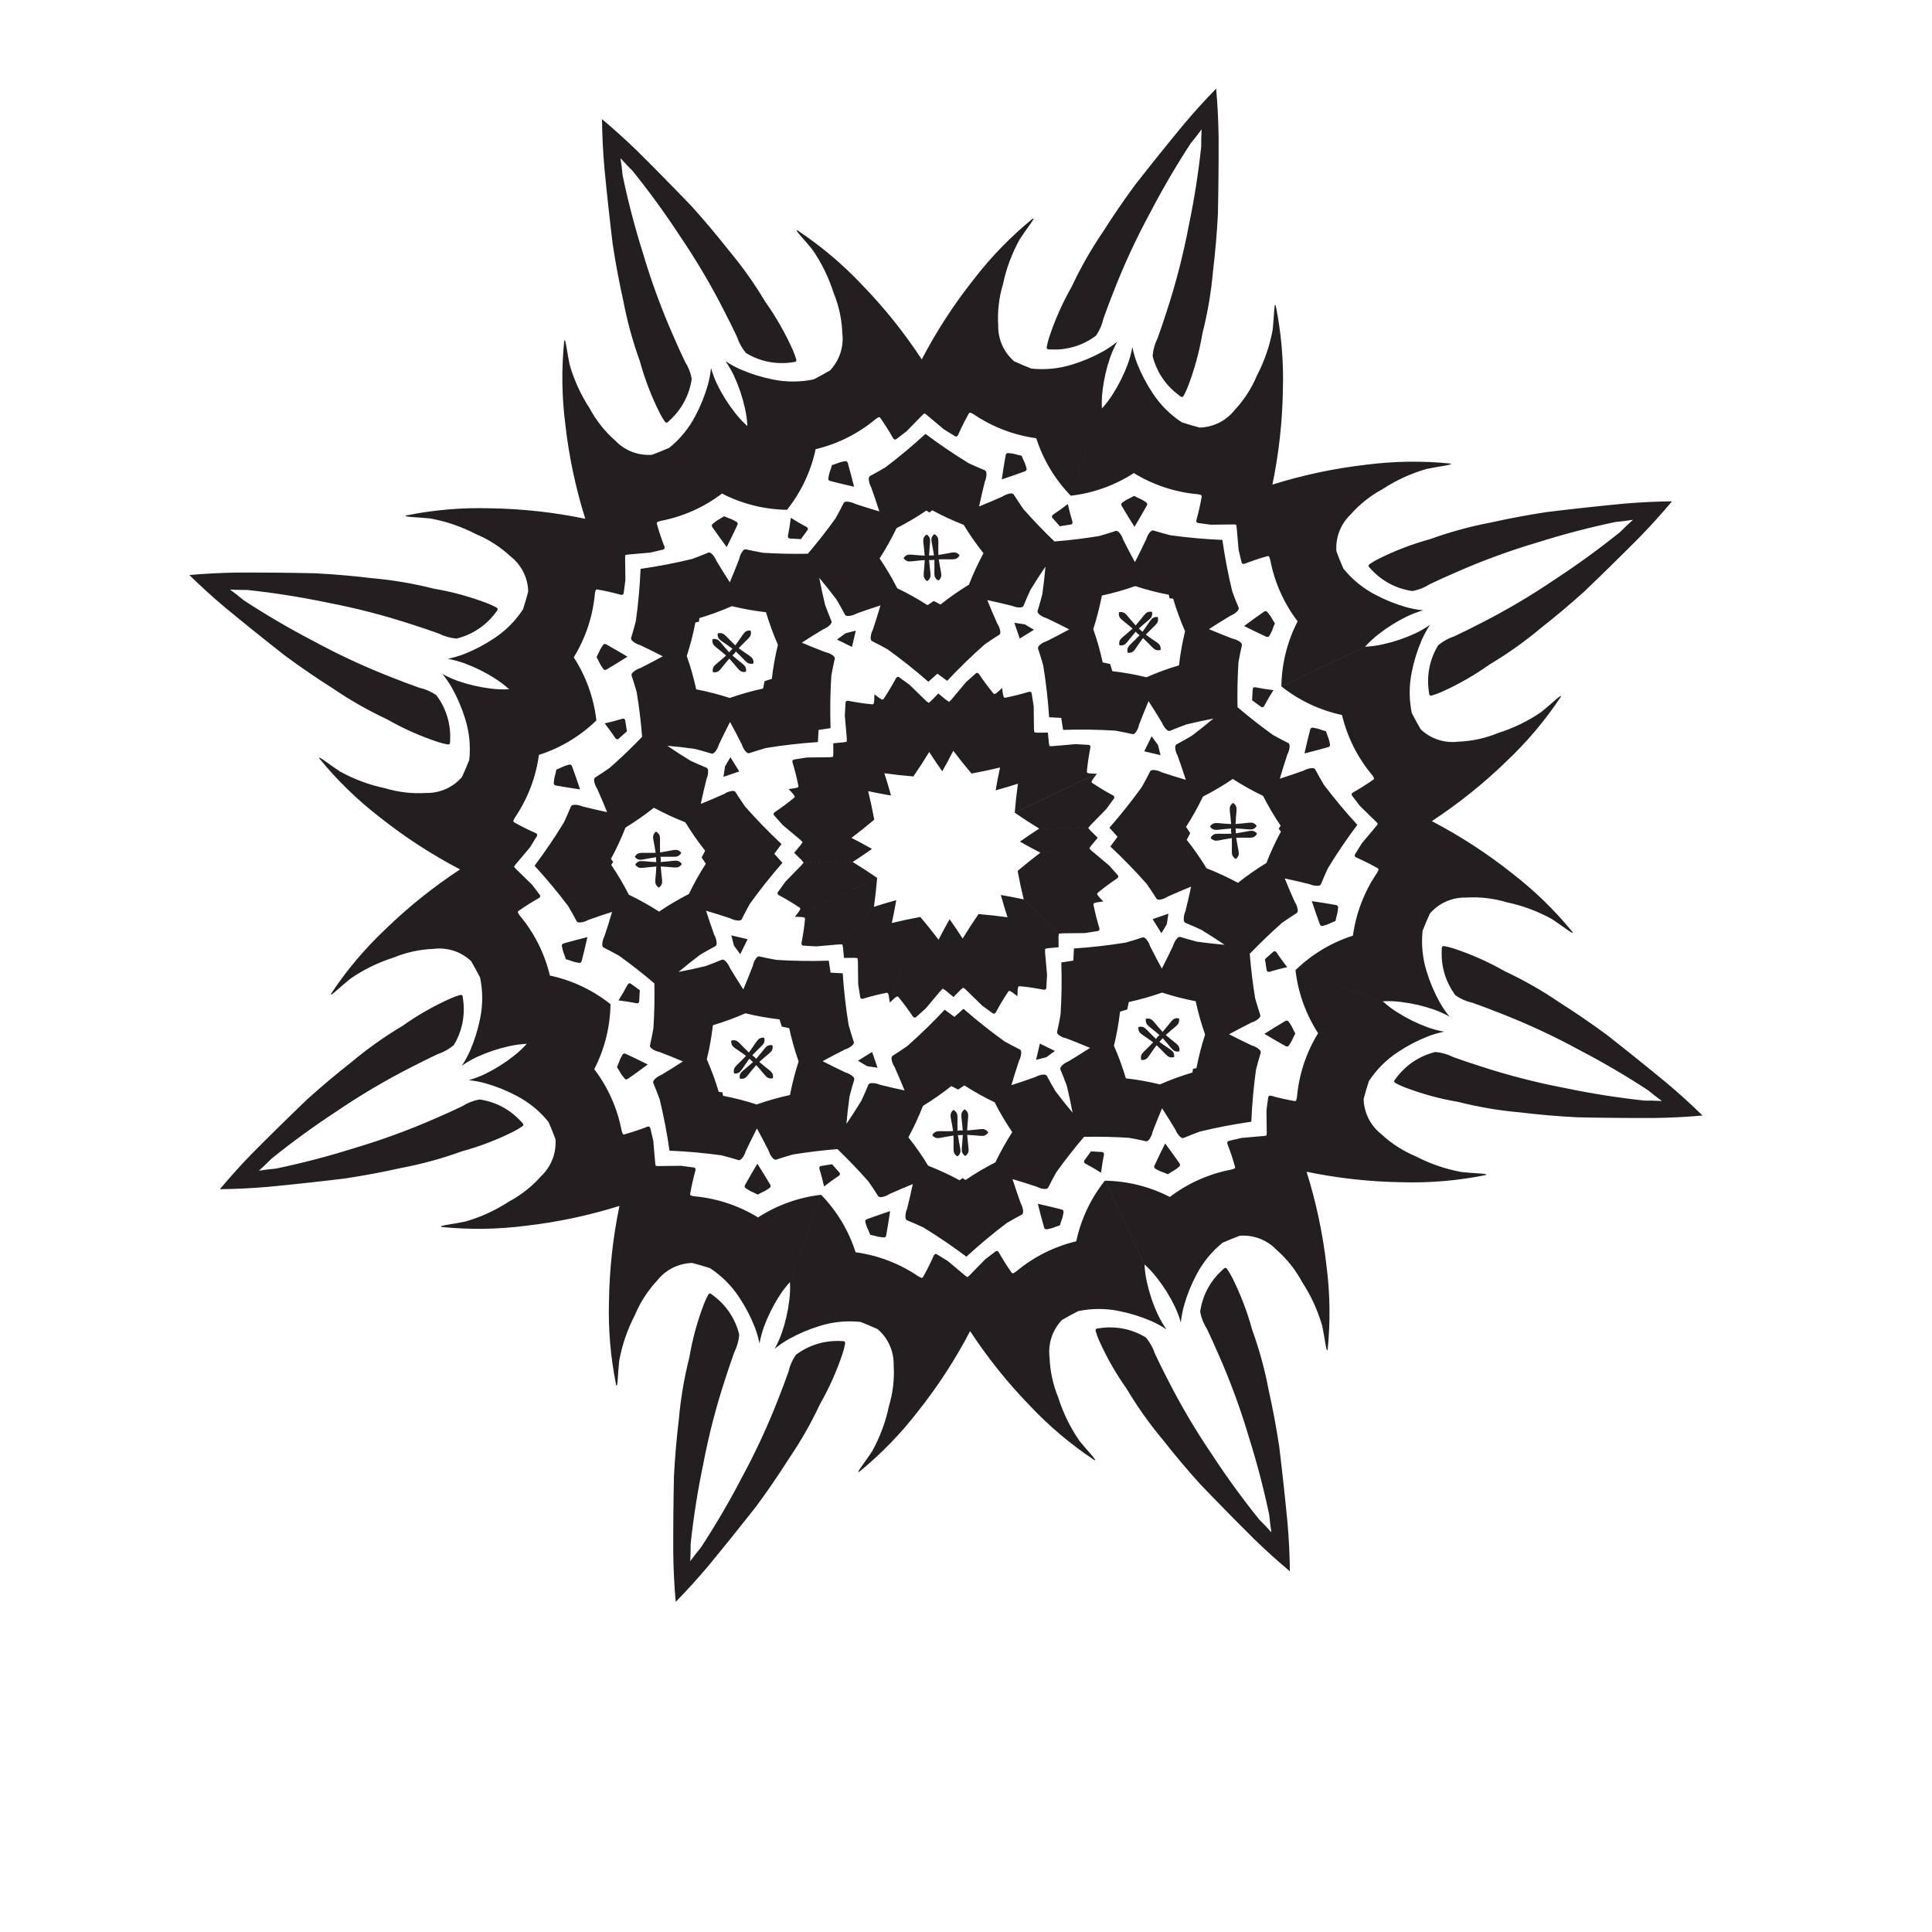 <?xml version="1.0" encoding="UTF-8"?>
<svg version="1.1" viewBox="0 0 800 800" xml:space="preserve" xmlns="http://www.w3.org/2000/svg"><defs><clipPath id="a"><path d="m0 600h600v-600h-600z"/></clipPath></defs><g transform="matrix(1.333 0 0 -1.333 0 800)"><g clip-path="url(#a)"><path d="m321.18 404.52c-0.942 0.567-1.887 1.127-2.834 1.681l-1.577-4.414c1.479 0.894 2.95 1.805 4.411 2.733m11.476 32.699c0.201 0.026 0.369 0.148 0.463 0.323 0.055 0.164 0.068 0.342 0.035 0.512-0.556 1.823-1.043 3.667-1.459 5.526-1.5-1.174-3.045-2.293-4.631-3.351-0.132-0.11-0.234-0.256-0.295-0.419-0.041-0.194 0.014-0.396 0.153-0.543 0.763-0.869 1.531-1.733 2.306-2.594v-1e-3c1.145 0.177 2.288 0.358 3.428 0.547m61.024-27.199c-0.151 0.195-0.385 0.302-0.627 0.292-0.194-0.046-0.375-0.134-0.532-0.257-2.041-1.426-4.058-2.883-6.054-4.372 2.226-1.123 4.465-2.205 6.722-3.253 0.176-0.098 0.37-0.152 0.569-0.163 0.242 0.031 0.453 0.18 0.568 0.396 0.299 0.511 0.572 1.035 0.815 1.575 0.267 0.772 0.564 1.534 0.89 2.282-0.453 0.679-0.877 1.377-1.273 2.092-0.334 0.488-0.696 0.959-1.078 1.408m-35.948-38.592c-0.777-1.546-1.539-3.099-2.281-4.66l4.236 2.007c-0.644 0.888-1.296 1.773-1.955 2.653m-41.523-14.716 9.803 11.683c-0.061 0.328-0.127 0.654-0.2 0.979-0.101 1.068-0.201 2.136-0.295 3.204-1.072-0.013-2.142-0.021-3.216-0.025-0.33 0.04-0.662 0.073-0.992 0.101l-10.655-10.912c-0.513-2.359-0.972-4.727-1.377-7.105 2.326 0.639 4.637 1.33 6.932 2.075m39.957 86.255c0.105 0.169 0.176 0.358 0.203 0.554-0.016 0.244-0.144 0.466-0.353 0.596-0.485 0.337-0.989 0.649-1.508 0.934-0.752 0.323-1.489 0.675-2.209 1.058-0.711-0.398-1.44-0.769-2.182-1.112-0.514-0.295-1.008-0.618-1.486-0.967-0.203-0.135-0.33-0.361-0.338-0.605 0.031-0.197 0.103-0.384 0.219-0.549 1.267-2.142 2.566-4.263 3.902-6.366 1.285 2.132 2.535 4.285 3.752 6.457m-15.428-83.169c-0.537 0.029-1.074 0.048-1.611 0.057-0.424 1e-3 -0.85 0.061-1.258 0.179-0.07 0.026-0.129 0.076-0.17 0.137-0.049 0.075-0.082 0.163-0.09 0.253 0.244 2.536 0.616 5.06 1.114 7.558 0.015 0.172-0.016 0.347-0.086 0.505-0.112 0.166-0.291 0.271-0.493 0.277-1.337 0.085-2.679 0.165-4.021 0.232-2.367-0.23-4.74-0.437-7.113-0.625-0.334 0.013-0.666 0.021-0.998 0.023l-9.803-11.682c-0.418-2.992-0.75-5.995-0.994-9.003zm15.311 49.939c-0.211-0.212-0.418-0.429-0.625-0.645-0.858-1.095-1.742-2.169-2.645-3.225-0.928 1.035-1.836 2.087-2.717 3.159-0.214 0.215-0.425 0.424-0.644 0.632-0.535 0.361-1.197 0.464-1.809 0.3 0 0 1.989-1.94 5.182-5.06 3.121 3.195 5.06 5.182 5.06 5.182-0.613 0.15-1.273 0.03-1.802-0.343m3.996-9.699c-0.229 0.196-0.457 0.386-0.692 0.578-1.154 0.771-2.291 1.569-3.414 2.391 0.961 1.002 1.944 1.989 2.948 2.95 0.193 0.227 0.39 0.455 0.58 0.686 0.318 0.563 0.371 1.232 0.162 1.828 0 0-1.785-2.126-4.654-5.549 3.419-2.869 5.548-4.654 5.548-4.654 0.102 0.624-0.066 1.272-0.478 1.77m7.074 68.921c-3.588 2.348-6.66 5.41-9.018 8.999-1.949 2.913-3.582 6.029-4.871 9.292-0.634 1.656-1.13 3.359-1.482 5.089-0.313-1.74-0.768-3.453-1.361-5.122-1.209-3.293-2.766-6.448-4.649-9.407-1.008-1.619-2.16-3.138-3.439-4.539l-9.68-27.106c0.043 6e-3 0.088 0.012 0.133 0.016 6.941 0.814 13.601 3.213 19.463 7.013 5.953-3.659 12.668-5.898 19.627-6.547 0.422-0.034 0.84-0.123 1.24-0.273 0.068-0.031 0.123-0.084 0.158-0.149 0.043-0.079 0.069-0.168 0.07-0.26-0.433-2.511-0.996-4.996-1.679-7.451-0.03-0.172-0.012-0.349 0.049-0.511 0.095-0.175 0.269-0.291 0.468-0.312 1.328-0.186 2.659-0.366 3.993-0.535 2.378 0.05 4.759 0.078 7.14 0.087 0.236-0.029 0.473-0.054 0.709-0.076 0.045-0.233 0.094-0.465 0.145-0.697 0.228-2.371 0.435-4.742 0.623-7.115 0.301-1.31 0.611-2.616 0.927-3.919 0.041-0.196 0.174-0.358 0.358-0.436 0.166-0.044 0.346-0.043 0.512 2e-3 2.375 0.924 4.793 1.73 7.25 2.411 0.089 8e-3 0.181-0.01 0.263-0.044 0.071-0.028 0.127-0.079 0.164-0.143 0.19-0.384 0.321-0.791 0.395-1.208 1.338-6.859 4.23-13.319 8.461-18.879-3.199-6.21-4.926-13.076-5.047-20.064 0-0.045 0-0.089-2e-3 -0.134l26.012 12.322c1.267 1.411 2.664 2.709 4.175 3.873 2.758 2.166 5.743 4.028 8.899 5.558 1.601 0.756 3.262 1.379 4.963 1.862-1.758 0.179-3.5 0.503-5.211 0.97-3.375 0.959-6.639 2.275-9.731 3.926-3.804 1.989-7.156 4.743-9.847 8.081-0.774 1.765-1.496 3.55-2.166 5.354-0.315 4.254 1.281 8.426 4.361 11.377 2.842 3.235 6.24 5.936 10.035 7.974 4.199 2.749 8.789 4.853 13.615 6.238 1.813 0.364 3.633 0.688 5.459 0.978 0.69 0.101 1.37 0.249 2.038 0.446 0.048 0.021 0.07 0.078 0.05 0.124-0.027 0.067-0.084 0.115-0.154 0.133-8.713 0.877-17.498 0.754-26.182-0.37-9.875-1.131-19.619-3.201-29.095-6.171 2.015 9.725 3.109 19.625 3.256 29.564 0.255 8.753-0.493 17.507-2.231 26.09-0.023 0.069-0.078 0.119-0.146 0.14-0.047 0.014-0.102-0.013-0.12-0.062-0.128-0.685-0.209-1.376-0.24-2.073-0.107-1.844-0.25-3.689-0.433-5.528-0.899-4.94-2.537-9.715-4.856-14.167-1.652-3.978-4.002-7.627-6.939-10.777-2.631-3.356-6.625-5.359-10.889-5.467-1.861 0.487-3.709 1.029-5.543 1.623m60.996-42.468c-0.931-0.472-1.83-1.004-2.685-1.6-0.127-0.098-0.231-0.229-0.299-0.376-0.043-0.126-0.026-0.266 0.053-0.373 0.214-0.301 0.46-0.583 0.734-0.832 3.357-3.68 7.892-6.074 12.824-6.76 1.906 0.351 3.727 1.068 5.361 2.111 2.659 1.266 5.338 2.484 8.041 3.647 8.373 3.696 16.977 6.845 25.754 9.437 7.883 2.481 15.883 4.57 23.973 6.264 1.805 0.167 3.605 0.391 5.396 0.672-1.351-1.209-2.666-2.459-3.937-3.75-6.436-5.187-13.121-10.053-20.033-14.582-7.569-5.149-15.453-9.811-23.617-13.948-2.614-1.355-5.254-2.657-7.916-3.911-1.844-0.604-3.551-1.559-5.03-2.812-2.593-4.251-3.615-9.277-2.894-14.204 0.019-0.371 0.082-0.74 0.179-1.097 0.034-0.127 0.129-0.23 0.256-0.276 0.157-0.04 0.323-0.044 0.479-6e-3 1.004 0.283 1.984 0.641 2.939 1.063 5.264 2.348 10.283 5.213 14.985 8.553 5.621 3.349 10.963 7.141 15.972 11.347 4.66 3.656 9.192 7.468 13.586 11.438 5.76 5.519 11.453 11.11 17.073 16.769 3.498 3.592 6.857 7.312 10.074 11.154l4e-3 1e-3h-2e-3v1e-3l-2e-3 -1e-3c-5.01-0.054-10.018-0.299-15.012-0.729-7.939-0.763-15.871-1.626-23.791-2.587-5.855-0.886-11.676-1.976-17.457-3.267-6.428-1.212-12.746-2.943-18.898-5.17-5.563-1.521-10.959-3.59-16.11-6.176m-78.582-26.432c0.211 0.211 0.42 0.429 0.627 0.644 0.856 1.094 1.74 2.17 2.643 3.226 0.181-0.203 0.363-0.407 0.545-0.611 0.22-0.159 0.441-0.319 0.662-0.48-0.963-1.003-1.946-1.99-2.95-2.951-0.193-0.226-0.388-0.456-0.578-0.686-0.32-0.563-0.373-1.231-0.164-1.828 0 0 1.047 1.247 2.826 3.368-1.779-2.121-2.824-3.368-2.824-3.368 0.623-0.102 1.272 0.065 1.77 0.477 0.195 0.229 0.386 0.459 0.578 0.691 0.771 1.156 1.57 2.294 2.391 3.416 1.001-0.961 1.988-1.945 2.949-2.948 0.226-0.194 0.457-0.389 0.687-0.579 0.563-0.319 1.231-0.373 1.826-0.163 0 0-2.127 1.786-5.546 4.655 2.869 3.423 4.654 5.549 4.654 5.549-0.625 0.102-1.274-0.064-1.772-0.477-0.195-0.229-0.384-0.459-0.576-0.694-0.771-1.153-1.57-2.291-2.39-3.413-0.184 0.176-0.368 0.353-0.549 0.53-0.196 0.163-0.389 0.328-0.582 0.493 1.035 0.928 2.088 1.836 3.16 2.718 0.213 0.213 0.424 0.426 0.633 0.643 0.361 0.536 0.463 1.198 0.298 1.808 0 0-1.939-1.986-5.06-5.181-3.119-3.195-5.059-5.183-5.059-5.183 0.614-0.149 1.274-0.03 1.801 0.344m-0.935 7.47c1.091-0.856 2.169-1.74 3.224-2.643-1.035-0.928-2.088-1.835-3.162-2.718-0.211-0.214-0.42-0.427-0.629-0.643-0.361-0.536-0.463-1.198-0.299-1.809 0 0 1.94 1.987 5.059 5.182-3.193 3.12-5.182 5.059-5.182 5.059-0.15-0.614-0.029-1.274 0.344-1.801 0.211-0.212 0.428-0.42 0.645-0.627m-38.745-25.105-8.059-22.566c2.97 0.543 5.925 1.171 8.86 1.884l10.653 10.913c-0.036 0.33-0.077 0.659-0.123 0.99-0.047 2.379-0.077 4.762-0.083 7.141-0.201 1.328-0.412 2.654-0.63 3.977-0.026 0.2-0.149 0.369-0.325 0.462-0.164 0.056-0.341 0.069-0.511 0.036-2.436-0.743-4.91-1.363-7.41-1.857-0.09-2e-3 -0.18 0.023-0.26 0.064-0.065 0.034-0.121 0.088-0.155 0.155-0.156 0.395-0.257 0.812-0.302 1.234-0.063 0.534-0.135 1.067-0.215 1.597v-1e-3c-0.399-0.358-0.793-0.724-1.18-1.098-0.301-0.299-0.644-0.557-1.015-0.763-0.069-0.031-0.145-0.037-0.217-0.023-0.088 0.019-0.174 0.058-0.242 0.116-1.622 1.966-3.143 4.013-4.557 6.131-0.111 0.133-0.258 0.236-0.418 0.297-0.195 0.039-0.398-0.014-0.545-0.154-1.007-0.885-2.01-1.776-3.007-2.678-1.512-1.836-3.043-3.661-4.588-5.472-0.245-0.227-0.486-0.456-0.722-0.689l1.329-15.192c1.82-2.411 3.709-4.769 5.662-7.07zm15.655 109.24c0.365-0.061 0.738-0.086 1.107-0.069 4.975-0.227 9.875 1.286 13.848 4.289 1.099 1.596 1.881 3.39 2.299 5.283 0.984 2.775 2.017 5.532 3.107 8.266 3.307 8.533 7.164 16.843 11.537 24.882 3.82 7.329 7.998 14.463 12.522 21.382 1.158 1.394 2.273 2.825 3.341 4.29-0.101-1.81-0.146-3.623-0.132-5.436-0.883-8.219-2.17-16.386-3.856-24.476-1.709-8.992-3.99-17.864-6.836-26.563-0.89-2.805-1.836-5.593-2.832-8.363-0.877-1.73-1.408-3.612-1.568-5.545 1.172-4.839 4.004-9.115 7.998-12.09 0.275-0.248 0.58-0.465 0.9-0.648 0.116-0.066 0.256-0.072 0.377-0.015 0.139 0.083 0.26 0.197 0.344 0.335 0.508 0.909 0.949 1.856 1.326 2.83 2.063 5.382 3.586 10.958 4.547 16.643 1.607 6.342 2.703 12.801 3.272 19.318 0.71 5.88 1.218 11.78 1.519 17.695 0.17 7.975 0.242 15.954 0.215 23.929-0.068 5.014-0.322 10.02-0.764 15.012v2e-3 -1e-3 1e-3l-2e-3 -1e-3c-3.504-3.582-6.873-7.296-10.099-11.132-5.075-6.154-10.073-12.373-14.993-18.652-3.513-4.767-6.859-9.653-10.035-14.654-3.687-5.402-6.931-11.094-9.707-17.019-2.857-5.009-5.211-10.287-7.023-15.759-0.326-0.992-0.584-2.004-0.768-3.029-0.021-0.16-2e-3 -0.325 0.055-0.478 0.059-0.12 0.17-0.205 0.301-0.227m-76.749 35.164c1.229-1.38 2.432-2.785 3.603-4.215 2.858-4.129 5.075-8.664 6.584-13.451 1.644-3.982 2.564-8.224 2.714-12.528 0.512-4.234-0.895-8.473-3.834-11.565-1.661-0.972-3.35-1.896-5.067-2.771-4.198-0.878-8.535-0.886-12.74-0.014-3.438 0.681-6.796 1.73-10.015 3.126-1.619 0.722-3.174 1.576-4.647 2.55 1.011-1.45 1.9-2.985 2.66-4.584 1.474-3.183 2.603-6.515 3.365-9.938 0.432-1.858 0.691-3.747 0.778-5.642l12.321-26.012c0.027 0.036 0.054 0.07 0.082 0.105 4.334 5.484 7.347 11.89 8.805 18.722 6.796 1.622 13.127 4.787 18.507 9.248 0.322 0.275 0.681 0.507 1.071 0.685 0.07 0.026 0.146 0.028 0.217 6e-3 0.085-0.026 0.167-0.07 0.233-0.134 1.469-2.082 2.829-4.237 4.081-6.457 0.102-0.141 0.238-0.255 0.395-0.326 0.192-0.056 0.398-0.015 0.554 0.111 1.07 0.807 2.138 1.621 3.2 2.444 1.647 1.718 3.31 3.421 4.988 5.111 0.187 0.147 0.372 0.296 0.554 0.447 0.198-0.132 0.396-0.263 0.597-0.39 1.837-1.515 3.661-3.045 5.47-4.591 1.139-0.713 2.282-1.417 3.427-2.115 0.168-0.11 0.377-0.13 0.562-0.056 0.149 0.088 0.274 0.214 0.36 0.364 1.027 2.333 2.166 4.613 3.422 6.831 0.058 0.07 0.136 0.122 0.219 0.156 0.068 0.029 0.144 0.034 0.216 0.015 0.406-0.137 0.785-0.334 1.133-0.575 5.797-3.905 12.41-6.427 19.332-7.367 2.129-6.653 5.764-12.729 10.619-17.756 0.032-0.032 0.063-0.064 0.092-0.097l9.682 27.106c-0.102 1.894-0.032 3.8 0.215 5.692 0.418 3.481 1.211 6.908 2.361 10.222 0.598 1.667 1.332 3.282 2.191 4.825-1.367-1.115-2.83-2.118-4.369-2.997-3.064-1.708-6.303-3.086-9.656-4.105-4.098-1.284-8.414-1.706-12.678-1.249-1.797 0.701-3.568 1.452-5.318 2.254-3.231 2.785-5.051 6.865-4.961 11.128-0.277 4.298 0.217 8.611 1.459 12.735 1.025 4.913 2.783 9.646 5.217 14.039 1.023 1.538 2.08 3.055 3.166 4.551 0.418 0.558 0.793 1.145 1.127 1.756 0.017 0.049-6e-3 0.104-0.053 0.123-0.066 0.028-0.141 0.023-0.203-0.015-6.781-5.54-12.905-11.839-18.252-18.775-6.183-7.782-11.609-16.135-16.21-24.938-5.451 8.304-11.679 16.077-18.603 23.208-6.009 6.371-12.728 12.032-20.025 16.872-0.066 0.031-0.139 0.028-0.203-5e-3 -0.043-0.023-0.063-0.081-0.04-0.128 0.393-0.576 0.825-1.121 1.295-1.636m47.372-159.9-1.33 15.192c-0.274 0.189-0.552 0.373-0.834 0.552-0.826 0.683-1.651 1.368-2.473 2.056-0.749-0.766-1.501-1.53-2.256-2.291-0.263-0.206-0.521-0.416-0.775-0.631l0.183-15.249c1.305-2.031 2.655-4.031 4.05-5.998 1.193 2.096 2.339 4.219 3.435 6.369m-30.825 82.027c-0.6 2.415-1.238 4.822-1.914 7.218-0.043 0.195-0.128 0.377-0.248 0.535-0.182 0.162-0.431 0.227-0.67 0.172-0.582-0.105-1.159-0.24-1.727-0.406-0.76-0.303-1.53-0.574-2.31-0.813-0.222-0.785-0.474-1.563-0.757-2.33-0.153-0.571-0.275-1.149-0.367-1.734-0.048-0.24 0.022-0.49 0.19-0.667 0.16-0.117 0.344-0.198 0.541-0.234 2.411-0.618 4.83-1.2 7.262-1.741m53.04-42.754c-1.084 0.172-2.172 0.337-3.258 0.495 0.541-1.644 1.101-3.28 1.679-4.909zm0.408 47.774c0.148 0.193 0.193 0.448 0.121 0.682-0.149 0.573-0.326 1.136-0.537 1.69-0.358 0.734-0.686 1.484-0.985 2.243-0.798 0.16-1.591 0.354-2.378 0.579-0.583 0.11-1.17 0.187-1.758 0.234-0.244 0.031-0.485-0.059-0.651-0.238-0.103-0.169-0.17-0.359-0.193-0.557-0.434-2.451-0.832-4.909-1.189-7.373 2.367 0.781 4.716 1.599 7.054 2.454 0.192 0.056 0.367 0.153 0.516 0.286m-131.02 94.141c0.764-7.939 1.626-15.871 2.588-23.79 0.886-5.856 1.976-11.676 3.266-17.457 1.212-6.428 2.943-12.748 5.171-18.899 1.521-5.562 3.59-10.959 6.176-16.11 0.472-0.932 1.004-1.83 1.6-2.685 0.097-0.128 0.228-0.23 0.376-0.299 0.126-0.044 0.265-0.025 0.372 0.052 0.302 0.215 0.584 0.461 0.833 0.734 3.679 3.358 6.073 7.893 6.759 12.825-0.351 1.907-1.067 3.727-2.11 5.361-1.266 2.658-2.484 5.339-3.648 8.042-3.695 8.373-6.844 16.976-9.436 25.753-2.481 7.884-4.571 15.883-6.264 23.974-0.167 1.804-0.391 3.604-0.672 5.395l-1.652 3.489 1.653-3.489c1.208-1.351 2.459-2.664 3.749-3.937 5.187-6.436 10.053-13.121 14.581-20.034 5.15-7.567 9.811-15.452 13.949-23.616 1.354-2.613 2.657-5.253 3.911-7.916 0.604-1.843 1.559-3.55 2.812-5.03 4.251-2.594 9.276-3.614 14.204-2.894 0.371 0.02 0.739 0.082 1.096 0.179 0.128 0.034 0.231 0.13 0.277 0.256 0.04 0.157 0.044 0.323 6e-3 0.479-0.284 1.003-0.642 1.984-1.063 2.939-2.348 5.265-5.213 10.284-8.553 14.984-3.349 5.621-7.141 10.963-11.348 15.973-3.655 4.661-7.468 9.192-11.437 13.587-5.518 5.76-11.11 11.452-16.769 17.072-3.593 3.498-7.312 6.858-11.155 10.075l-1e-3 2e-3v-1e-3l-1e-3 1e-3 1e-3 -3e-3c0.055-5.01 0.299-10.017 0.729-15.012m74.917-144.68 2.007-4.237c0.414 1.678 0.809 3.362 1.186 5.051-1.067-0.264-2.131-0.536-3.193-0.814m19.554 22.317c0.299 0 0.6 6e-3 0.899 0.013 1.378 0.167 2.764 0.304 4.149 0.411-0.075-1.387-0.178-2.773-0.314-4.158 1e-3 -0.3 4e-3 -0.599 0.01-0.899 0.124-0.634 0.519-1.175 1.067-1.491 0 0-0.025 2.126-0.067 5.649 0.042-3.523 0.068-5.649 0.068-5.649 0.54 0.328 0.921 0.879 1.031 1.517-1e-3 0.298-6e-3 0.6-0.013 0.898-0.168 1.379-0.303 2.766-0.412 4.15 0.273-0.015 0.544-0.03 0.817-0.047 0.268 0.043 0.538 0.086 0.808 0.128 0.029-1.389 0.032-2.781 2e-3 -4.171 0.022-0.297 0.046-0.598 0.075-0.895 0.173-0.624 0.607-1.133 1.177-1.407 0 0-0.242 2.766-0.632 7.216 4.448 0.39 7.215 0.632 7.215 0.632-0.369 0.514-0.946 0.853-1.589 0.914-0.3-0.023-0.597-0.051-0.898-0.081-1.362-0.271-2.73-0.51-4.105-0.724-0.029 1.389-0.033 2.781-2e-3 4.171-0.024 0.298-0.046 0.598-0.075 0.895-0.173 0.624-0.608 1.134-1.177 1.407 0 0 0.185-2.136 0.496-5.674-0.311 3.538-0.497 5.674-0.497 5.674-0.514-0.369-0.855-0.945-0.915-1.589 0.024-0.301 0.052-0.598 0.083-0.899 0.27-1.36 0.509-2.73 0.722-4.104-0.253-5e-3 -0.507-9e-3 -0.762-0.013-0.253-0.022-0.506-0.042-0.76-0.062 0.076 1.388 0.179 2.774 0.312 4.155 1e-3 0.302-1e-3 0.601-7e-3 0.903-0.123 0.634-0.519 1.174-1.067 1.49 0 0 0.02-1.625 0.052-4.387-0.033 2.762-0.053 4.387-0.053 4.387-0.539-0.327-0.922-0.879-1.032-1.517 1e-3 -0.299 8e-3 -0.599 0.014-0.898 0.169-1.38 0.303-2.765 0.412-4.15-1.389 0.075-2.775 0.178-4.156 0.312-0.303 1e-3 -0.601-1e-3 -0.902-8e-3 -0.635-0.124-1.175-0.519-1.491-1.067 0 0 2.44 0.03 6.425 0.076-3.985-0.047-6.425-0.077-6.425-0.077 0.329-0.54 0.88-0.921 1.517-1.031m10.212-4.362c-0.024 0.3-0.051 0.598-0.08 0.898-0.272 1.362-0.511 2.732-0.725 4.105 1.389 0.03 2.782 0.032 4.171 2e-3 0.297 0.023 0.597 0.047 0.895 0.077 0.623 0.172 1.134 0.605 1.407 1.175 0 0-2.767-0.24-7.215-0.63 0.39-4.45 0.633-7.215 0.633-7.215 0.514 0.368 0.853 0.945 0.914 1.588m-203.82-24.958c4.766-3.514 9.653-6.859 14.654-10.034 5.401-3.688 11.094-6.933 17.019-9.707 5.008-2.858 10.287-5.211 15.759-7.025 0.992-0.325 2.004-0.584 3.029-0.767 0.159-0.022 0.324-1e-3 0.477 0.055 0.12 0.058 0.206 0.169 0.227 0.3 0.061 0.365 0.087 0.738 0.07 1.108 0.227 4.975-1.287 9.875-4.289 13.847-1.597 1.101-3.39 1.882-5.283 2.299-2.775 0.985-5.532 2.019-8.266 3.107-8.534 3.308-16.843 7.164-24.883 11.538-7.329 3.82-14.463 7.999-21.381 12.522-1.395 1.158-2.825 2.273-4.29 3.341l-4.21 1.503 4.21-1.503c1.81-0.102 3.623-0.145 5.436-0.133 8.218-0.883 16.386-2.169 24.476-3.855 8.992-1.709 17.864-3.989 26.563-6.836 2.805-0.89 5.593-1.836 8.363-2.832 1.73-0.876 3.612-1.408 5.545-1.569 4.839 1.172 9.115 4.004 12.09 7.998 0.248 0.276 0.464 0.581 0.648 0.902 0.066 0.114 0.071 0.255 0.015 0.376-0.083 0.139-0.198 0.26-0.335 0.344-0.909 0.508-1.856 0.949-2.83 1.326-5.383 2.062-10.958 3.586-16.643 4.548-6.343 1.606-12.802 2.702-19.319 3.27-5.88 0.711-11.78 1.219-17.694 1.52-7.975 0.171-15.954 0.242-23.929 0.214-5.014-0.067-10.021-0.321-15.012-0.763l-2e-3 1e-3 1e-3 -1e-3h-1e-3l1e-3 -1e-3c3.582-3.505 7.295-6.872 11.132-10.1 6.153-5.074 12.372-10.074 18.652-14.993m136.63-34.34 4.414-1.576c-0.894 1.479-1.806 2.949-2.733 4.41-0.568-0.941-1.128-1.886-1.681-2.834m-2.892 37.078c1.095-0.856 2.17-1.741 3.226-2.643-1.036-0.929-2.088-1.836-3.16-2.718-0.214-0.214-0.423-0.426-0.631-0.644-0.361-0.536-0.464-1.197-0.3-1.808 0 0 1.94 1.987 5.06 5.182-3.195 3.121-5.183 5.059-5.183 5.059-0.149-0.613-0.03-1.273 0.344-1.803 0.211-0.211 0.429-0.418 0.644-0.625m9.034-5.889c-0.212 0.211-0.429 0.42-0.645 0.626-1.094 0.856-2.169 1.741-3.225 2.643 0.203 0.182 0.406 0.364 0.61 0.544 0.16 0.221 0.32 0.442 0.481 0.662 1.003-0.962 1.99-1.944 2.951-2.948 0.226-0.194 0.456-0.39 0.686-0.579 0.563-0.319 1.231-0.373 1.827-0.163 0 0-1.628 1.367-4.328 3.631 2.7-2.264 4.328-3.63 4.328-3.63 0.103 0.624-0.065 1.272-0.477 1.769-0.229 0.196-0.458 0.387-0.69 0.578-1.156 0.772-2.294 1.571-3.416 2.391 0.961 1.003 1.945 1.989 2.948 2.95 0.193 0.227 0.389 0.456 0.579 0.688 0.318 0.562 0.373 1.229 0.163 1.826 0 0-1.786-2.127-4.656-5.548-3.422 2.869-5.548 4.654-5.548 4.654-0.102-0.624 0.064-1.272 0.477-1.77 0.229-0.195 0.459-0.386 0.693-0.577 1.154-0.771 2.292-1.571 3.414-2.391-0.176-0.183-0.353-0.366-0.53-0.549-0.164-0.194-0.328-0.387-0.493-0.581-0.928 1.035-1.836 2.088-2.718 3.159-0.214 0.214-0.426 0.424-0.643 0.633-0.536 0.362-1.198 0.463-1.809 0.299 0 0 1.987-1.938 5.182-5.059s5.182-5.06 5.182-5.06c0.15 0.614 0.03 1.273-0.343 1.802m43.346-33.325-11.683 9.802c-0.327-0.06-0.653-0.126-0.979-0.199-1.067-0.102-2.135-0.2-3.203-0.294 0.012-1.072 0.021-2.144 0.025-3.217-0.04-0.331-0.074-0.662-0.101-0.993l10.912-10.654c2.358-0.514 4.727-0.973 7.105-1.377-0.639 2.326-1.331 4.637-2.076 6.932m-51.443 31.744c0.211 0.212 0.42 0.428 0.626 0.644 0.857 1.093 1.741 2.17 2.644 3.226 0.928-1.035 1.835-2.088 2.718-3.162 0.213-0.212 0.427-0.421 0.643-0.63 0.536-0.361 1.198-0.463 1.808-0.299 0 0-1.986 1.939-5.181 5.06-3.12-3.195-5.059-5.183-5.059-5.183 0.614-0.15 1.273-0.029 1.801 0.344m2.473 38.514c1.122 2.226 2.204 4.465 3.253 6.723 0.097 0.176 0.152 0.369 0.162 0.567-0.031 0.243-0.179 0.454-0.396 0.569-0.511 0.299-1.034 0.572-1.574 0.815-0.772 0.267-1.534 0.565-2.282 0.89-0.679-0.452-1.377-0.876-2.092-1.273-0.489-0.334-0.96-0.695-1.409-1.078-0.194-0.15-0.301-0.385-0.292-0.628 0.047-0.192 0.135-0.374 0.258-0.531 1.426-2.04 2.883-4.059 4.372-6.054m-37.285-30.301c-0.168 0.106-0.357 0.175-0.554 0.203-0.243-0.015-0.466-0.145-0.595-0.353-0.337-0.485-0.649-0.989-0.934-1.509-0.323-0.751-0.676-1.487-1.059-2.208 0.399-0.712 0.77-1.44 1.113-2.182 0.295-0.513 0.618-1.007 0.967-1.486 0.135-0.204 0.361-0.331 0.605-0.338 0.196 0.031 0.383 0.104 0.548 0.218 2.142 1.268 4.264 2.567 6.367 3.904-2.133 1.284-4.286 2.534-6.458 3.751m-62.38 39.854c0.685-0.13 1.376-0.21 2.072-0.241 1.845-0.108 3.689-0.25 5.529-0.433 4.94-0.899 9.715-2.538 14.166-4.856 3.979-1.653 7.628-4.002 10.778-6.94 3.356-2.631 5.359-6.624 5.467-10.888-0.487-1.862-1.029-3.709-1.624-5.542-2.347-3.589-5.409-6.662-8.998-9.019-2.913-1.949-6.03-3.582-9.293-4.871-1.655-0.634-3.358-1.13-5.089-1.482 1.741-0.312 3.454-0.768 5.123-1.361 3.293-1.209 6.447-2.766 9.406-4.648 1.62-1.009 3.138-2.161 4.54-3.44l27.105-9.681c-6e-3 0.045-0.011 0.089-0.015 0.133-0.814 6.942-3.213 13.602-7.013 19.464 3.659 5.952 5.897 12.667 6.547 19.626 0.034 0.422 0.123 0.84 0.273 1.242 0.031 0.067 0.083 0.123 0.149 0.157 0.079 0.043 0.168 0.069 0.259 0.071 2.511-0.435 4.997-0.997 7.452-1.681 0.171-0.028 0.349-0.011 0.51 0.049 0.175 0.096 0.292 0.271 0.313 0.47 0.186 1.327 0.366 2.658 0.535 3.991-0.05 2.38-0.078 4.76-0.087 7.142 0.028 0.235 0.053 0.471 0.075 0.708 0.234 0.046 0.466 0.093 0.698 0.145 2.371 0.228 4.742 0.436 7.115 0.622 1.309 0.301 2.616 0.612 3.918 0.928 0.197 0.041 0.359 0.175 0.437 0.357 0.044 0.167 0.043 0.346-3e-3 0.513-0.923 2.375-1.729 4.793-2.411 7.249-7e-3 0.091 0.01 0.183 0.045 0.265 0.028 0.069 0.078 0.127 0.142 0.164 0.384 0.189 0.792 0.319 1.208 0.394 6.86 1.337 13.32 4.231 18.88 8.461 6.21-3.199 13.075-4.925 20.064-5.046 0.045 0 0.089-1e-3 0.133-3e-3l-12.321 26.011c-1.412 1.268-2.709 2.665-3.873 4.177-2.166 2.757-4.029 5.741-5.559 8.898-0.755 1.602-1.378 3.262-1.861 4.962-0.179-1.756-0.504-3.5-0.971-5.21-0.959-3.375-2.274-6.638-3.925-9.73-1.99-3.806-4.743-7.156-8.081-9.849-1.766-0.773-3.55-1.496-5.354-2.165-4.254-0.315-8.427 1.282-11.377 4.361-3.236 2.842-5.936 6.241-7.974 10.036-2.749 4.199-4.853 8.789-6.238 13.615-0.364 1.812-0.689 3.633-0.979 5.458-0.1 0.689-0.248 1.37-0.445 2.038-0.022 0.048-0.079 0.069-0.124 0.051-0.067-0.028-0.115-0.084-0.133-0.154-0.877-8.713-0.754-17.498 0.369-26.183 1.132-9.875 3.201-19.618 6.172-29.096-9.726 2.017-19.625 3.11-29.564 3.256-8.754 0.256-17.508-0.492-26.091-2.229-0.068-0.025-0.118-0.078-0.139-0.148-0.015-0.047 0.012-0.101 0.062-0.118m149.58-63.791 8.06-17.015c1.716 2.484 3.362 5.017 4.933 7.598l-0.184 15.249c-0.258 0.208-0.521 0.412-0.787 0.613-1.717 1.648-3.422 3.313-5.108 4.99-1.081 0.798-2.168 1.586-3.258 2.367-0.16 0.124-0.366 0.157-0.556 0.098-0.155-0.077-0.29-0.193-0.387-0.336-1.198-2.248-2.509-4.437-3.927-6.553-0.062-0.065-0.144-0.112-0.229-0.139-0.07-0.021-0.147-0.023-0.218 1e-3 -0.39 0.169-0.758 0.391-1.087 0.659-0.421 0.333-0.849 0.658-1.281 0.976h-1e-3v-1e-3c-0.028-0.535-0.047-1.072-0.056-1.61-1e-3 -0.424-0.062-0.849-0.179-1.257-0.026-0.071-0.077-0.129-0.137-0.17-0.076-0.049-0.164-0.082-0.254-0.089-2.535 0.244-5.059 0.615-7.557 1.113-0.173 0.015-0.348-0.015-0.506-0.087-0.165-0.11-0.27-0.29-0.276-0.492-0.086-1.338-0.165-2.679-0.232-4.02 0.229-2.368 0.437-4.742 0.625-7.114-0.013-0.334-0.021-0.666-0.024-0.998l11.682-9.803c2.993-0.417 5.995-0.75 9.003-0.995zm-44.269 27.816c-0.196-0.228-0.387-0.458-0.578-0.692-0.771-1.154-1.569-2.291-2.391-3.414-1.002 0.962-1.989 1.943-2.95 2.947-0.228 0.195-0.455 0.391-0.686 0.58-0.564 0.32-1.233 0.372-1.828 0.163 0 0 2.126-1.786 5.548-4.655 2.87 3.421 4.655 5.549 4.655 5.549-0.625 0.102-1.272-0.065-1.77-0.478m17.411 28.884h1e-3c0.685 0.934 1.364 1.87 2.038 2.811 0.123 0.16 0.156 0.366 0.098 0.555-0.077 0.156-0.193 0.291-0.336 0.388-1.683 0.895-3.331 1.855-4.94 2.875-0.231-1.891-0.532-3.774-0.905-5.643-0.016-0.173 0.015-0.348 0.087-0.506 0.11-0.165 0.29-0.271 0.492-0.277 1.154-0.074 2.309-0.141 3.465-0.203m-54.916-55.811c-0.164 0.056-0.341 0.07-0.511 0.037-1.823-0.557-3.667-1.043-5.527-1.46 1.175-1.501 2.294-3.045 3.351-4.631 0.111-0.133 0.257-0.234 0.42-0.295 0.194-0.04 0.396 0.013 0.543 0.152 0.868 0.764 1.733 1.533 2.593 2.307h1e-3c-0.176 1.145-0.357 2.287-0.546 3.428-0.026 0.201-0.148 0.37-0.324 0.462m68.768 26.569c-0.889-0.645-1.774-1.296-2.653-1.954 1.545-0.778 3.099-1.539 4.66-2.282zm2.218-71.04-15.249-0.185c-0.208-0.258-0.412-0.52-0.613-0.787-1.649-1.717-3.313-3.422-4.99-5.108-0.798-1.082-1.586-2.168-2.367-3.257-0.124-0.161-0.157-0.368-0.099-0.557 0.077-0.154 0.194-0.289 0.337-0.387 2.248-1.197 4.436-2.51 6.553-3.926 0.064-0.062 0.111-0.144 0.139-0.23 0.021-0.07 0.023-0.147-1e-3 -0.219-0.169-0.388-0.391-0.756-0.659-1.086-0.334-0.422-0.659-0.849-0.977-1.281l25.523 12.09c-2.483 1.715-5.017 3.361-7.597 4.933m-118.85-58.642c-0.723-1.619-1.576-3.174-2.551-4.647 1.451 1.01 2.985 1.899 4.584 2.661 3.184 1.472 6.516 2.601 9.939 3.363 1.858 0.431 3.746 0.691 5.642 0.777l26.012 12.322c-0.036 0.028-0.071 0.055-0.105 0.082-5.484 4.334-11.89 7.346-18.723 8.805-1.621 6.797-4.786 13.127-9.248 18.508-0.274 0.322-0.506 0.68-0.684 1.07-0.026 0.071-0.028 0.147-6e-3 0.217 0.025 0.086 0.07 0.168 0.133 0.234 2.083 1.467 4.238 2.827 6.458 4.081 0.141 0.101 0.254 0.238 0.326 0.394 0.056 0.191 0.015 0.399-0.111 0.553-0.807 1.07-1.621 2.138-2.444 3.201-1.718 1.648-3.421 3.311-5.112 4.988-0.146 0.188-0.295 0.371-0.447 0.555 0.133 0.197 0.263 0.394 0.39 0.596 1.516 1.838 3.046 3.66 4.592 5.471 0.713 1.139 1.417 2.282 2.114 3.427 0.11 0.168 0.13 0.377 0.057 0.561-0.088 0.149-0.215 0.275-0.365 0.36-2.332 1.027-4.612 2.166-6.831 3.421-0.069 0.06-0.121 0.137-0.155 0.219-0.029 0.069-0.035 0.146-0.016 0.217 0.138 0.405 0.334 0.785 0.576 1.133 3.905 5.796 6.427 12.41 7.367 19.333 6.653 2.129 12.729 5.762 17.756 10.618 0.031 0.032 0.064 0.063 0.096 0.093l-27.105 9.68c-1.895-0.102-3.8-0.031-5.692 0.215-3.481 0.418-6.909 1.211-10.223 2.362-1.667 0.598-3.282 1.331-4.824 2.192 1.115-1.369 2.118-2.831 2.997-4.37 1.708-3.065 3.086-6.303 4.105-9.656 1.284-4.098 1.706-8.415 1.249-12.679-0.701-1.795-1.452-3.568-2.255-5.317-2.784-3.231-6.864-5.052-11.128-4.962-4.298-0.277-8.61 0.217-12.735 1.459-4.913 1.026-9.646 2.784-14.038 5.217-1.538 1.023-3.056 2.081-4.551 3.167-0.559 0.417-1.145 0.793-1.756 1.126-0.049 0.019-0.105-6e-3 -0.124-0.052-0.027-0.067-0.022-0.14 0.015-0.203 5.541-6.781 11.84-12.906 18.775-18.253 7.783-6.182 16.136-11.608 24.938-16.209-8.303-5.451-16.076-11.678-23.207-18.604-6.371-6.007-12.032-12.726-16.872-20.025-0.032-0.064-0.029-0.139 5e-3 -0.203 0.023-0.043 0.081-0.063 0.128-0.039 0.576 0.392 1.121 0.824 1.636 1.295 1.38 1.228 2.785 2.431 4.215 3.603 4.129 2.858 8.664 5.076 13.451 6.584 3.982 1.645 8.223 2.563 12.528 2.713 4.233 0.514 8.473-0.894 11.565-3.834 0.972-1.66 1.895-3.349 2.771-5.066 0.877-4.197 0.885-8.535 0.014-12.74-0.682-3.438-1.73-6.795-3.126-10.014m30.753 88.87c-0.574-0.149-1.137-0.327-1.69-0.537-0.735-0.357-1.484-0.685-2.243-0.984-0.16-0.8-0.355-1.593-0.58-2.379-0.109-0.582-0.186-1.17-0.233-1.759-0.031-0.243 0.059-0.485 0.237-0.65 0.17-0.103 0.36-0.169 0.558-0.193 2.451-0.435 4.909-0.831 7.372-1.19-0.78 2.367-1.598 4.716-2.453 7.054-0.056 0.193-0.154 0.369-0.287 0.516-0.193 0.15-0.448 0.194-0.681 0.122m1.326-61.194c0.571-0.155 1.149-0.276 1.734-0.368 0.239-0.048 0.489 0.022 0.667 0.19 0.117 0.16 0.197 0.344 0.233 0.541 0.619 2.412 1.201 4.83 1.742 7.262-2.416-0.6-4.822-1.239-7.218-1.912-0.194-0.045-0.378-0.129-0.536-0.25-0.161-0.182-0.227-0.43-0.172-0.67 0.105-0.582 0.241-1.159 0.407-1.727 0.302-0.76 0.574-1.529 0.813-2.31 0.785-0.221 1.563-0.475 2.33-0.756m86.403 38.45-15.193-1.331c-0.189-0.273-0.372-0.55-0.551-0.833-0.683-0.826-1.368-1.651-2.057-2.472 0.766-0.749 1.531-1.502 2.292-2.258 0.206-0.261 0.416-0.519 0.631-0.773l15.249 0.183c2.031 1.303 4.03 2.653 5.998 4.049-2.096 1.193-4.22 2.339-6.369 3.435m-36.505-33.484 4.237 2.006c-1.679 0.414-3.363 0.811-5.052 1.188 0.264-1.067 0.536-2.131 0.815-3.194m-17.71 26.397c-0.299 0-0.6-6e-3 -0.899-0.014-1.379-0.168-2.765-0.302-4.15-0.41 0.016 0.272 0.031 0.543 0.048 0.817-0.044 0.267-0.087 0.537-0.129 0.806 1.389 0.029 2.782 0.033 4.171 2e-3 0.298 0.024 0.598 0.047 0.895 0.076 0.624 0.173 1.134 0.607 1.407 1.178 0 0-2.766-0.243-7.215-0.632-0.39 4.447-0.632 7.214-0.632 7.214-0.514-0.369-0.853-0.946-0.914-1.589 0.023-0.3 0.051-0.597 0.081-0.899 0.271-1.361 0.51-2.729 0.723-4.104-1.389-0.029-2.78-0.032-4.17-2e-3 -0.298-0.024-0.598-0.046-0.895-0.075-0.625-0.173-1.135-0.609-1.408-1.177 0 0 2.137 0.186 5.675 0.497-3.538-0.311-5.674-0.499-5.674-0.499 0.368-0.513 0.945-0.853 1.589-0.914 0.3 0.024 0.597 0.053 0.899 0.082 1.36 0.272 2.73 0.51 4.104 0.723 5e-3 -0.254 9e-3 -0.508 0.013-0.762 0.022-0.254 0.042-0.506 0.062-0.759-1.388 0.076-2.775 0.177-4.156 0.312-0.302 0-0.601-2e-3 -0.902-8e-3 -0.635-0.123-1.174-0.519-1.49-1.068h-1e-3c0.328-0.539 0.88-0.922 1.518-1.031 0.299 0 0.599 7e-3 0.898 0.013 1.379 0.168 2.765 0.303 4.15 0.412-0.076-1.39-0.178-2.775-0.313-4.156 0-0.303 2e-3 -0.601 9e-3 -0.902 0.124-0.635 0.518-1.174 1.067-1.49 0 0-0.03 2.441-0.077 6.423 0.047-3.982 0.078-6.423 0.078-6.423 0.54 0.328 0.921 0.878 1.03 1.515 0 0.301-6e-3 0.602-0.012 0.899-0.167 1.379-0.304 2.765-0.412 4.15 1.388-0.076 2.774-0.178 4.158-0.314 0.3 2e-3 0.599 5e-3 0.9 9e-3 0.634 0.125 1.174 0.52 1.49 1.069 0 0-2.125-0.026-5.648-0.069 3.523 0.043 5.649 0.069 5.649 0.069-0.329 0.541-0.88 0.922-1.517 1.031m38.188 20.998 23.097-8.248c-0.543 2.969-1.171 5.924-1.884 8.86l-10.913 10.653c-0.33-0.036-0.66-0.077-0.99-0.123-2.38-0.048-4.762-0.077-7.141-0.083-1.328-0.201-2.654-0.412-3.977-0.63-0.201-0.026-0.37-0.149-0.463-0.324-0.055-0.164-0.068-0.342-0.035-0.512 0.742-2.436 1.362-4.911 1.856-7.41 2e-3 -0.09-0.022-0.181-0.063-0.261-0.035-0.064-0.088-0.12-0.155-0.154-0.395-0.156-0.812-0.258-1.235-0.302-0.534-0.062-1.066-0.134-1.597-0.216h1e-3c0.359-0.399 0.724-0.792 1.098-1.178 0.3-0.301 0.558-0.645 0.763-1.016 0.032-0.069 0.038-0.145 0.023-0.217-0.019-0.089-0.057-0.174-0.116-0.243-1.965-1.62-4.012-3.142-6.131-4.556-0.132-0.112-0.235-0.257-0.296-0.419-0.039-0.195 0.014-0.397 0.153-0.544 0.886-1.006 1.777-2.01 2.679-3.007 1.835-1.511 3.661-3.043 5.472-4.588 0.226-0.245 0.455-0.485 0.688-0.722l15.193 1.329c2.411 1.821 4.769 3.708 7.069 5.662zm-38.433-17.629c-0.301-0.024-0.598-0.051-0.898-0.08-1.363-0.272-2.732-0.511-4.105-0.725-0.03 1.389-0.032 2.782-2e-3 4.171-0.023 0.297-0.048 0.597-0.077 0.895-0.172 0.623-0.605 1.133-1.176 1.407 0 0 0.241-2.767 0.631-7.214 4.449 0.389 7.215 0.632 7.215 0.632-0.369 0.513-0.946 0.854-1.588 0.914m14.692 22.673c1.644 0.543 3.28 1.104 4.909 1.682l-4.414 1.577c-0.173-1.084-0.338-2.171-0.495-3.259m46.741-40.376-9.802-11.684c0.06-0.328 0.127-0.654 0.2-0.978 0.101-1.069 0.2-2.137 0.294-3.203 1.072 0.011 2.144 0.019 3.216 0.023 0.331-0.039 0.663-0.072 0.994-0.099l10.653 10.912c0.514 2.357 0.974 4.726 1.378 7.103-2.326-0.638-4.637-1.33-6.933-2.074m5.555-5.029-10.652-10.914c0.036-0.33 0.077-0.661 0.123-0.991 0.048-2.379 0.077-4.761 0.083-7.14 0.2-1.328 0.412-2.655 0.63-3.977 0.026-0.201 0.148-0.369 0.324-0.463 0.164-0.054 0.341-0.068 0.511-0.035 2.437 0.742 4.912 1.361 7.411 1.856 0.089 2e-3 0.18-0.022 0.26-0.063 0.065-0.035 0.12-0.088 0.154-0.156 0.156-0.395 0.259-0.811 0.302-1.235 0.063-0.533 0.135-1.066 0.216-1.595l9.499 26.595c-2.97-0.542-5.925-1.169-8.861-1.882m-84.104-46.871c0.334-0.489 0.696-0.959 1.078-1.409 0.151-0.195 0.385-0.3 0.628-0.293 0.193 0.047 0.374 0.135 0.532 0.258 2.04 1.426 4.058 2.883 6.053 4.373-2.225 1.121-4.464 2.203-6.722 3.252-0.176 0.098-0.369 0.153-0.568 0.162-0.242-0.029-0.454-0.179-0.568-0.394-0.3-0.512-0.572-1.035-0.815-1.574-0.267-0.774-0.565-1.536-0.89-2.284 0.452-0.677 0.876-1.377 1.272-2.091m65.531-28.061c-1.145-0.176-2.287-0.357-3.429-0.547-0.2-0.025-0.369-0.148-0.461-0.322-0.057-0.164-0.07-0.342-0.037-0.512 0.557-1.824 1.043-3.668 1.46-5.527 1.5 1.176 3.044 2.293 4.63 3.351 0.134 0.112 0.236 0.256 0.296 0.42 0.04 0.194-0.014 0.395-0.152 0.543-0.764 0.869-1.533 1.733-2.307 2.594zm-62.512 56.086c-0.16 0.123-0.366 0.156-0.555 0.098-0.156-0.079-0.291-0.194-0.388-0.336-0.895-1.684-1.855-3.332-2.875-4.942 1.891-0.23 3.774-0.531 5.643-0.904 0.173-0.016 0.348 0.016 0.506 0.088 0.165 0.109 0.27 0.289 0.276 0.49 0.075 1.154 0.142 2.309 0.203 3.467-0.934 0.685-1.87 1.365-2.81 2.039m35.574-62.381c-0.106-0.168-0.176-0.357-0.203-0.555 0.015-0.242 0.145-0.464 0.353-0.595 0.485-0.336 0.989-0.649 1.508-0.934 0.751-0.322 1.488-0.676 2.208-1.058 0.712 0.398 1.441 0.769 2.183 1.113 0.513 0.295 1.007 0.617 1.485 0.967 0.204 0.134 0.331 0.361 0.338 0.605-0.03 0.195-0.103 0.383-0.218 0.549-1.267 2.141-2.566 4.264-3.903 6.365-1.284-2.133-2.534-4.285-3.751-6.457m-1.567 71.539c0.778 1.547 1.539 3.1 2.282 4.66l-4.236-2.006c0.644-0.888 1.296-1.773 1.954-2.654m1.684-38.308c0.211 0.211 0.418 0.429 0.625 0.644 0.857 1.096 1.742 2.17 2.644 3.227 0.929-1.037 1.836-2.088 2.718-3.16 0.214-0.215 0.425-0.424 0.643-0.633 0.536-0.36 1.197-0.463 1.809-0.299 0 0-1.988 1.939-5.182 5.06-3.121-3.195-5.059-5.183-5.059-5.183 0.613-0.149 1.273-0.029 1.802 0.344m-72.066-16.754c0.932 0.472 1.83 1.004 2.684 1.599 0.128 0.098 0.231 0.229 0.299 0.377 0.044 0.125 0.026 0.266-0.051 0.371-0.215 0.303-0.461 0.584-0.735 0.834-3.357 3.68-7.892 6.073-12.824 6.76-1.907-0.351-3.728-1.068-5.361-2.111-2.659-1.266-5.339-2.485-8.042-3.649-8.373-3.695-16.976-6.843-25.753-9.435-7.884-2.481-15.883-4.571-23.974-6.264-1.805-0.168-3.604-0.391-5.395-0.672l-5.418-2.566 5.418 2.566c1.351 1.209 2.664 2.459 3.937 3.75 6.436 5.188 13.12 10.053 20.034 14.582 7.566 5.149 15.452 9.811 23.616 13.948 2.613 1.355 5.253 2.658 7.916 3.912 1.843 0.603 3.55 1.558 5.03 2.812 2.594 4.25 3.614 9.276 2.893 14.203-0.019 0.371-0.081 0.739-0.178 1.096-0.035 0.127-0.13 0.23-0.256 0.277-0.157 0.039-0.323 0.043-0.48 6e-3 -1.003-0.283-1.984-0.64-2.939-1.062-5.264-2.35-10.283-5.213-14.984-8.553-5.621-3.35-10.962-7.143-15.973-11.35-4.66-3.654-9.191-7.466-13.586-11.435-5.76-5.52-11.453-11.112-17.072-16.77-3.498-3.592-6.859-7.312-10.075-11.154l-3e-3 -2e-3h2e-3 -1e-3 2e-3c5.011 0.055 10.018 0.299 15.013 0.728 7.939 0.764 15.871 1.627 23.79 2.588 5.856 0.887 11.676 1.977 17.457 3.268 6.428 1.211 12.747 2.941 18.899 5.17 5.562 1.521 10.959 3.59 16.11 6.176m60.995-42.469c3.589-2.348 6.661-5.408 9.019-8.998 1.949-2.914 3.582-6.029 4.871-9.293 0.633-1.654 1.13-3.358 1.482-5.088 0.312 1.74 0.768 3.453 1.36 5.121 1.209 3.293 2.767 6.447 4.649 9.406 1.008 1.621 2.161 3.139 3.44 4.541l9.681 27.106c-0.045-6e-3 -0.089-0.012-0.133-0.016-6.942-0.814-13.602-3.213-19.465-7.013-5.952 3.658-12.667 5.898-19.626 6.546-0.422 0.034-0.839 0.123-1.241 0.274-0.067 0.031-0.123 0.084-0.157 0.148-0.043 0.08-0.069 0.168-0.071 0.26 0.434 2.512 0.997 4.996 1.68 7.451 0.029 0.172 0.012 0.35-0.049 0.512-0.095 0.174-0.27 0.291-0.469 0.312-1.327 0.186-2.658 0.366-3.991 0.536-2.38-0.051-4.76-0.079-7.142-0.088-0.235 0.029-0.472 0.052-0.708 0.076-0.046 0.232-0.094 0.465-0.146 0.697-0.227 2.371-0.435 4.742-0.622 7.115-0.3 1.309-0.611 2.616-0.927 3.918-0.041 0.196-0.175 0.358-0.358 0.436-0.167 0.045-0.346 0.043-0.513-2e-3 -2.375-0.924-4.792-1.729-7.249-2.41-0.09-8e-3 -0.182 0.01-0.264 0.045-0.07 0.027-0.127 0.078-0.164 0.14-0.19 0.385-0.32 0.793-0.395 1.209-1.337 6.86-4.23 13.321-8.461 18.879 3.2 6.211 4.926 13.076 5.047 20.065 0 0.045 1e-3 0.09 3e-3 0.132l-26.012-12.32c-1.267-1.412-2.665-2.709-4.176-3.873-2.757-2.166-5.742-4.029-8.899-5.558-1.601-0.756-3.262-1.379-4.962-1.862 1.757-0.179 3.5-0.504 5.21-0.97 3.375-0.959 6.639-2.276 9.731-3.926 3.805-1.991 7.156-4.742 9.848-8.082 0.774-1.764 1.496-3.549 2.165-5.354 0.316-4.254-1.281-8.426-4.36-11.377-2.843-3.234-6.241-5.935-10.036-7.974-4.199-2.748-8.789-4.852-13.615-6.237-1.812-0.365-3.633-0.689-5.458-0.978-0.69-0.102-1.37-0.25-2.038-0.446-0.048-0.021-0.07-0.08-0.051-0.125 0.028-0.066 0.084-0.115 0.154-0.132 8.713-0.877 17.498-0.754 26.183 0.369 9.875 1.131 19.618 3.201 29.095 6.172-2.016-9.725-3.109-19.625-3.255-29.565-0.256-8.754 0.492-17.508 2.229-26.09 0.024-0.068 0.078-0.119 0.147-0.14 0.047-0.014 0.102 0.013 0.119 0.062 0.13 0.686 0.21 1.377 0.241 2.073 0.107 1.845 0.25 3.689 0.432 5.529 0.9 4.939 2.539 9.715 4.857 14.166 1.652 3.978 4.002 7.629 6.939 10.777 2.631 3.358 6.624 5.36 10.889 5.467 1.861-0.486 3.709-1.027 5.542-1.623m26.382 109.16c0.536-0.029 1.073-0.049 1.611-0.057 0.425-2e-3 0.85-0.062 1.258-0.179 0.071-0.026 0.129-0.076 0.169-0.137 0.049-0.076 0.083-0.164 0.09-0.254-0.244-2.535-0.615-5.059-1.113-7.557-0.016-0.173 0.015-0.347 0.086-0.505 0.111-0.166 0.291-0.272 0.493-0.278 1.338-0.086 2.678-0.164 4.02-0.232 2.367 0.23 4.741 0.437 7.114 0.625 0.333-0.012 0.665-0.02 0.997-0.024l9.803 11.684c0.418 2.992 0.75 5.994 0.996 9.002zm-19.308-40.24c0.229-0.196 0.458-0.387 0.693-0.578 1.154-0.772 2.291-1.569 3.414-2.391-0.962-1.002-1.944-1.99-2.948-2.951-0.194-0.227-0.39-0.455-0.58-0.686-0.319-0.562-0.372-1.232-0.163-1.828 0 0 1.786 2.127 4.656 5.549-3.421 2.869-5.549 4.654-5.549 4.654-0.103-0.625 0.065-1.271 0.477-1.769m38.866-4.483c0.941-0.566 1.886-1.127 2.834-1.681l1.577 4.416c-1.479-0.895-2.95-1.807-4.411-2.735m-27.418-3.009c-1.092 0.857-2.169 1.74-3.225 2.644 1.035 0.928 2.088 1.834 3.162 2.717 0.212 0.215 0.421 0.428 0.63 0.644 0.36 0.536 0.463 1.198 0.299 1.809 0 0-1.94-1.988-5.06-5.182 3.194-3.121 5.183-5.06 5.183-5.06 0.149 0.615 0.029 1.273-0.344 1.801-0.212 0.213-0.429 0.422-0.645 0.627m-0.936 7.47c-0.211-0.211-0.42-0.427-0.626-0.644-0.856-1.094-1.741-2.17-2.644-3.225-0.181 0.203-0.363 0.406-0.544 0.61l-0.662 0.48c0.962 1.004 1.945 1.99 2.949 2.951 0.194 0.227 0.389 0.457 0.579 0.688 0.319 0.562 0.373 1.23 0.163 1.826 0 0-1.367-1.629-3.632-4.328 2.265 2.699 3.631 4.328 3.631 4.328-0.624 0.103-1.273-0.065-1.77-0.477-0.195-0.228-0.386-0.459-0.578-0.691-0.771-1.156-1.57-2.293-2.39-3.416-1.003 0.961-1.99 1.945-2.951 2.949-0.226 0.193-0.456 0.389-0.687 0.578-0.563 0.319-1.23 0.373-1.826 0.164 0 0 2.127-1.787 5.548-4.656-2.87-3.422-4.655-5.549-4.655-5.549 0.624-0.101 1.273 0.065 1.771 0.477 0.195 0.23 0.385 0.461 0.577 0.695 0.77 1.152 1.57 2.291 2.391 3.412 0.183-0.176 0.366-0.351 0.548-0.529 0.195-0.164 0.388-0.328 0.581-0.494-1.035-0.928-2.087-1.836-3.159-2.717-0.214-0.213-0.424-0.426-0.633-0.643-0.361-0.537-0.462-1.199-0.298-1.808 0 0 1.938 1.986 5.059 5.181 3.12 3.194 5.06 5.182 5.06 5.182-0.615 0.15-1.274 0.029-1.802-0.344m30.78-53.916c-0.149-0.193-0.194-0.447-0.121-0.681 0.149-0.575 0.327-1.137 0.536-1.69 0.358-0.734 0.686-1.484 0.985-2.244 0.799-0.16 1.593-0.353 2.379-0.578 0.582-0.109 1.17-0.188 1.758-0.234 0.244-0.032 0.485 0.058 0.651 0.238 0.103 0.168 0.169 0.359 0.194 0.556 0.433 2.452 0.831 4.911 1.188 7.374-2.367-0.782-4.716-1.598-7.054-2.454-0.193-0.056-0.368-0.154-0.516-0.287m69.995-72.851c-1.229 1.379-2.432 2.785-3.604 4.215-2.857 4.128-5.074 8.664-6.584 13.451-1.644 3.98-2.562 8.222-2.713 12.527-0.513 4.233 0.895 8.473 3.834 11.565 1.661 0.972 3.35 1.896 5.067 2.771 4.197 0.877 8.535 0.885 12.74 0.014 3.438-0.682 6.795-1.731 10.014-3.127 1.619-0.721 3.174-1.574 4.646-2.549-1.009 1.451-1.898 2.984-2.66 4.584-1.473 3.183-2.601 6.516-3.363 9.937-0.432 1.86-0.692 3.748-0.778 5.643l-12.322 26.012c-0.025-0.035-0.053-0.071-0.082-0.106-4.334-5.482-7.346-11.888-8.804-18.72-6.795-1.624-13.127-4.788-18.508-9.25-0.321-0.274-0.68-0.506-1.071-0.684-0.068-0.025-0.144-0.027-0.216-6e-3 -0.086 0.025-0.166 0.07-0.233 0.133-1.469 2.082-2.828 4.238-4.082 6.457-0.101 0.142-0.238 0.256-0.394 0.326-0.192 0.057-0.399 0.016-0.553-0.109-1.07-0.809-2.139-1.621-3.201-2.446-1.647-1.716-3.311-3.42-4.989-5.111-0.187-0.146-0.371-0.295-0.554-0.447-0.198 0.133-0.395 0.263-0.596 0.39-1.837 1.516-3.661 3.045-5.471 4.592-1.138 0.713-2.282 1.418-3.426 2.115-0.168 0.11-0.378 0.129-0.562 0.055-0.149-0.086-0.275-0.213-0.361-0.363-1.026-2.332-2.166-4.613-3.421-6.832-0.059-0.069-0.136-0.121-0.218-0.154-0.069-0.03-0.145-0.036-0.217-0.016-0.406 0.137-0.785 0.334-1.133 0.574-5.796 3.906-12.41 6.428-19.333 7.367-2.129 6.655-5.763 12.729-10.619 17.756-0.031 0.033-0.062 0.065-0.092 0.098l-9.681-27.106c0.102-1.894 0.032-3.8-0.215-5.693-0.417-3.48-1.21-6.908-2.361-10.223-0.598-1.666-1.331-3.281-2.192-4.824 1.368 1.115 2.831 2.119 4.37 2.998 3.064 1.709 6.303 3.086 9.656 4.106 4.098 1.283 8.414 1.705 12.678 1.248 1.796-0.701 3.569-1.451 5.317-2.254 3.231-2.785 5.053-6.865 4.962-11.129 0.278-4.297-0.216-8.609-1.458-12.734-1.026-4.913-2.784-9.647-5.217-14.04-1.024-1.537-2.082-3.054-3.168-4.55-0.416-0.559-0.793-1.145-1.126-1.756-0.018-0.049 7e-3 -0.106 0.052-0.123 0.068-0.028 0.141-0.024 0.203 0.013 6.782 5.541 12.906 11.84 18.253 18.776 6.183 7.783 11.609 16.137 16.21 24.937 5.451-8.302 11.679-16.074 18.603-23.207 6.008-6.369 12.727-12.031 20.026-16.871 0.064-0.031 0.138-0.029 0.203 6e-3 0.043 0.022 0.062 0.08 0.039 0.127-0.393 0.576-0.824 1.121-1.295 1.637m-16.547 77.873c0.6-2.416 1.238-4.822 1.914-7.219 0.043-0.195 0.127-0.377 0.248-0.535 0.182-0.162 0.432-0.229 0.67-0.172 0.582 0.104 1.158 0.24 1.727 0.406 0.759 0.303 1.529 0.574 2.31 0.813 0.221 0.785 0.475 1.562 0.756 2.33 0.154 0.572 0.275 1.148 0.367 1.734 0.049 0.24-0.021 0.488-0.189 0.666-0.16 0.117-0.344 0.199-0.541 0.235-2.412 0.619-4.83 1.199-7.262 1.742m77.574-99.162c-0.763 7.939-1.625 15.871-2.586 23.791-0.886 5.855-1.976 11.675-3.267 17.457-1.211 6.427-2.944 12.746-5.17 18.898-1.522 5.563-3.59 10.959-6.176 16.11-0.473 0.931-1.004 1.83-1.602 2.685-0.095 0.127-0.226 0.231-0.375 0.299-0.125 0.043-0.265 0.025-0.373-0.053-0.3-0.215-0.582-0.461-0.832-0.734-3.679-3.358-6.074-7.893-6.759-12.824 0.351-1.907 1.068-3.727 2.111-5.362 1.266-2.658 2.484-5.338 3.646-8.041 3.696-8.373 6.846-16.976 9.438-25.754 2.48-7.882 4.57-15.882 6.264-23.972 0.168-1.805 0.39-3.606 0.671-5.397l2.87-6.058-2.87 6.058c-1.209 1.352-2.459 2.666-3.75 3.938-5.187 6.435-10.052 13.121-14.582 20.033-5.148 7.566-9.81 15.453-13.947 23.617-1.355 2.613-2.658 5.254-3.912 7.916-0.603 1.844-1.559 3.551-2.812 5.029-4.25 2.594-9.276 3.616-14.204 2.895-0.369-0.02-0.738-0.082-1.095-0.18-0.127-0.033-0.231-0.129-0.276-0.256-0.041-0.156-0.045-0.322-7e-3 -0.478 0.283-1.004 0.642-1.985 1.064-2.94 2.348-5.263 5.213-10.283 8.551-14.984 3.349-5.621 7.142-10.963 11.349-15.973 3.655-4.66 7.467-9.191 11.436-13.586 5.519-5.759 11.111-11.453 16.769-17.072 3.592-3.498 7.313-6.859 11.155-10.076l2e-3 -2e-3v2e-3 -2e-3 2e-3c-0.055 5.012-0.299 10.02-0.731 15.014m-137.78 56.451c-0.365 0.062-0.738 0.088-1.108 0.07-4.976 0.227-9.876-1.287-13.848-4.289-1.1-1.596-1.881-3.391-2.298-5.283-0.985-2.776-2.019-5.531-3.107-8.266-3.308-8.533-7.165-16.843-11.538-24.883-3.82-7.33-7.999-14.462-12.523-21.38-1.158-1.395-2.272-2.827-3.34-4.291l-1.214-3.401 1.214 3.401c0.101 1.81 0.145 3.623 0.132 5.435 0.883 8.219 2.169 16.387 3.856 24.477 1.709 8.992 3.989 17.863 6.836 26.562 0.889 2.805 1.836 5.594 2.832 8.363 0.876 1.731 1.408 3.612 1.568 5.545-1.172 4.84-4.004 9.116-7.998 12.09-0.275 0.248-0.58 0.465-0.901 0.649-0.114 0.066-0.255 0.072-0.376 0.015-0.14-0.084-0.26-0.197-0.344-0.336-0.509-0.908-0.949-1.855-1.326-2.83-2.063-5.383-3.586-10.957-4.548-16.642-1.606-6.342-2.702-12.801-3.27-19.319-0.711-5.881-1.219-11.779-1.52-17.695-0.171-7.975-0.242-15.953-0.215-23.928 0.068-5.013 0.321-10.021 0.764-15.011l-1e-3 -2e-3h1e-3v-2e-3l1e-3 4e-3c3.505 3.582 6.872 7.294 10.1 11.13 5.074 6.153 10.073 12.372 14.993 18.651 3.514 4.767 6.858 9.654 10.034 14.654 3.688 5.402 6.932 11.096 9.707 17.02 2.858 5.009 5.211 10.287 7.025 15.759 0.325 0.993 0.584 2.004 0.766 3.03 0.022 0.158 2e-3 0.324-0.054 0.476-0.058 0.121-0.17 0.205-0.3 0.227m7.162 85.463c1.084-0.172 2.17-0.336 3.258-0.494-0.543 1.644-1.103 3.281-1.681 4.91zm55.697 2.769-2.006 4.237c-0.414-1.678-0.808-3.364-1.185-5.051 1.066 0.263 2.129 0.535 3.191 0.814m-48.645 16.979c0.399 0.359 0.792 0.724 1.179 1.099 0.301 0.299 0.644 0.557 1.016 0.762 0.068 0.031 0.145 0.037 0.217 0.024 0.088-0.02 0.174-0.057 0.242-0.116 1.621-1.966 3.143-4.013 4.557-6.133 0.111-0.132 0.257-0.234 0.419-0.294 0.195-0.039 0.397 0.013 0.544 0.152 1.006 0.885 2.01 1.777 3.006 2.678 1.512 1.836 3.044 3.662 4.589 5.472 0.244 0.227 0.485 0.455 0.721 0.69l-1.328 15.191c-1.821 2.412-3.709 4.77-5.662 7.07zm29.092-39.297c-0.298 0-0.599-6e-3 -0.898-0.012-1.379-0.168-2.766-0.305-4.151-0.412 0.076 1.389 0.179 2.774 0.314 4.158-1e-3 0.301-4e-3 0.6-9e-3 0.901-0.124 0.632-0.52 1.173-1.068 1.49 0 0 0.023-1.865 0.06-4.994-0.037 3.131-0.061 4.994-0.061 4.994-0.54-0.328-0.921-0.879-1.03-1.518 0-0.299 6e-3 -0.599 0.013-0.898 0.167-1.379 0.303-2.764 0.412-4.151-0.273 0.016-0.545 0.032-0.817 0.049-0.269-0.045-0.538-0.086-0.808-0.129-0.029 1.389-0.032 2.782-2e-3 4.172-0.022 0.297-0.047 0.598-0.076 0.895-0.172 0.623-0.606 1.133-1.176 1.406 0 0 0.186-2.137 0.497-5.674-0.311 3.537-0.498 5.674-0.498 5.674-0.514-0.369-0.854-0.945-0.914-1.588 0.024-0.301 0.051-0.597 0.079-0.898 0.273-1.364 0.512-2.733 0.725-4.106-1.388-0.029-2.781-0.031-4.17-2e-3 -0.298-0.023-0.598-0.047-0.896-0.076-0.623-0.172-1.133-0.605-1.406-1.176 0 0 1.862 0.162 4.986 0.436-3.124-0.274-4.986-0.438-4.986-0.438 0.369-0.513 0.945-0.853 1.589-0.914 0.3 0.024 0.597 0.051 0.898 0.082 1.361 0.272 2.73 0.51 4.105 0.723 0.029-1.389 0.032-2.781 2e-3 -4.17 0.023-0.299 0.045-0.598 0.075-0.894 0.172-0.625 0.608-1.135 1.177-1.409 0 0-0.24 2.766-0.632 7.215 0.392-4.449 0.633-7.215 0.633-7.215 0.513 0.37 0.854 0.946 0.914 1.59-0.024 0.301-0.051 0.598-0.082 0.899-0.271 1.359-0.509 2.73-0.723 4.103 0.254 6e-3 0.508 0.01 0.763 0.014 0.253 0.021 0.506 0.043 0.759 0.062-0.076-1.388-0.178-2.775-0.312-4.156 0-0.303 2e-3 -0.6 7e-3 -0.902 0.124-0.635 0.52-1.174 1.068-1.49 0 0-0.026 2.144-0.068 5.697 0.042-3.553 0.069-5.697 0.069-5.697 0.539 0.328 0.921 0.878 1.032 1.517-1e-3 0.299-8e-3 0.6-0.015 0.899-0.168 1.378-0.302 2.763-0.411 4.15 1.389-0.076 2.775-0.18 4.156-0.313 0.302-2e-3 0.601 0 0.902 8e-3 0.635 0.123 1.174 0.518 1.49 1.067 0 0-1.867-0.024-5.004-0.059 3.137 0.035 5.004 0.061 5.004 0.061-0.328 0.539-0.879 0.92-1.516 1.029m-13.93 58.822 1.33-15.191c0.274-0.19 0.552-0.373 0.833-0.553 0.827-0.682 1.652-1.367 2.474-2.057 0.749 0.768 1.501 1.532 2.256 2.293 0.263 0.205 0.52 0.416 0.774 0.631l-0.183 15.25c-1.305 2.03-2.654 4.03-4.05 5.996-1.192-2.095-2.338-4.218-3.434-6.369m20.477-9.047-8.06 17.016c-1.715-2.483-3.361-5.016-4.933-7.596l0.184-15.25c0.259-0.209 0.521-0.412 0.787-0.613 1.718-1.649 3.423-3.313 5.108-4.99 1.082-0.799 2.168-1.586 3.258-2.367 0.16-0.124 0.367-0.157 0.557-0.098 0.154 0.076 0.289 0.193 0.386 0.336 1.198 2.248 2.51 4.437 3.928 6.553 0.061 0.064 0.143 0.111 0.229 0.138 0.07 0.022 0.146 0.024 0.218 0 0.389-0.168 0.758-0.39 1.086-0.658 0.422-0.334 0.85-0.66 1.282-0.977v-2e-3h2e-3l-2e-3 2e-3c0.029 0.538 0.048 1.073 0.056 1.61 2e-3 0.424 0.063 0.849 0.18 1.258 0.025 0.07 0.076 0.129 0.137 0.17 0.076 0.048 0.164 0.082 0.254 0.089 2.535-0.244 5.058-0.615 7.556-1.113 0.174-0.016 0.348 0.016 0.506 0.086 0.166 0.111 0.272 0.291 0.277 0.492 0.086 1.338 0.165 2.68 0.233 4.022-0.231 2.367-0.438 4.74-0.625 7.113 0.012 0.334 0.019 0.666 0.023 0.998l-11.683 9.803c-2.992 0.418-5.994 0.75-9.002 0.994zm53.325-23.193c-1.096 0.857-2.17 1.742-3.227 2.644 1.035 0.928 2.088 1.836 3.16 2.717 0.215 0.215 0.424 0.426 0.631 0.645 0.361 0.535 0.465 1.197 0.301 1.808 0 0-1.94-1.988-5.061-5.181 3.121 3.193 5.059 5.181 5.059 5.181-0.613 0.151-1.274 0.03-1.801-0.343-0.211-0.211-0.42-0.428-0.627-0.645-0.855-1.092-1.74-2.17-2.642-3.225-0.928 1.036-1.836 2.088-2.719 3.163-0.213 0.211-0.426 0.42-0.643 0.629-0.535 0.361-1.197 0.462-1.808 0.298 0 0 1.164-1.136 3.144-3.07-1.98 1.934-3.144 3.07-3.144 3.07-0.151-0.613-0.032-1.273 0.343-1.8 0.211-0.211 0.428-0.42 0.645-0.627 1.094-0.856 2.168-1.741 3.225-2.643-0.204-0.182-0.407-0.363-0.612-0.545-0.158-0.221-0.318-0.441-0.48-0.662-1.002 0.963-1.989 1.945-2.95 2.949-0.226 0.194-0.457 0.389-0.687 0.578-0.563 0.321-1.23 0.373-1.826 0.164 0 0 1.246-1.046 3.367-2.826-2.121 1.78-3.367 2.824-3.367 2.824-0.104-0.623 0.064-1.271 0.476-1.769 0.229-0.195 0.459-0.387 0.69-0.578 1.156-0.772 2.295-1.571 3.416-2.391-0.961-1.002-1.944-1.988-2.947-2.949-0.194-0.227-0.389-0.457-0.579-0.688-0.32-0.562-0.373-1.23-0.164-1.826 0 0 1.788 2.127 4.657 5.547 3.422-2.869 5.547-4.654 5.547-4.654 0.103 0.625-0.063 1.273-0.477 1.771-0.229 0.196-0.459 0.385-0.693 0.577-1.153 0.771-2.291 1.57-3.413 2.39 0.176 0.184 0.352 0.367 0.53 0.549 0.164 0.195 0.328 0.389 0.492 0.582 0.928-1.035 1.836-2.088 2.719-3.16 0.213-0.213 0.426-0.424 0.642-0.633 0.537-0.361 1.198-0.463 1.809-0.299 0 0-1.164 1.137-3.145 3.071 1.981-1.934 3.147-3.071 3.147-3.071 0.148 0.613 0.029 1.274-0.344 1.803-0.213 0.211-0.43 0.418-0.644 0.625m96.253-40.596c-0.683 0.129-1.375 0.209-2.072 0.24-1.844 0.108-3.687 0.25-5.527 0.434-4.94 0.898-9.715 2.537-14.166 4.856-3.979 1.652-7.629 4.001-10.777 6.939-3.358 2.631-5.36 6.625-5.469 10.889 0.488 1.861 1.029 3.709 1.625 5.543 2.347 3.588 5.408 6.66 8.998 9.017 2.912 1.949 6.029 3.582 9.293 4.871 1.654 0.635 3.357 1.131 5.088 1.483-1.741 0.312-3.453 0.767-5.123 1.361-3.293 1.209-6.448 2.766-9.407 4.648-1.619 1.008-3.136 2.161-4.539 3.44l-27.105 9.68c6e-3 -0.043 0.012-0.088 0.015-0.133 0.815-6.942 3.213-13.602 7.014-19.463-3.66-5.953-5.898-12.668-6.547-19.627-0.035-0.422-0.123-0.84-0.273-1.24-0.031-0.069-0.084-0.123-0.149-0.158-0.08-0.043-0.168-0.069-0.259-0.071-2.512 0.434-4.998 0.996-7.454 1.68-0.169 0.029-0.347 0.012-0.509-0.049-0.174-0.096-0.291-0.269-0.313-0.469-0.185-1.328-0.365-2.658-0.535-3.992 0.051-2.379 0.078-4.76 0.088-7.14-0.029-0.237-0.055-0.473-0.076-0.709-0.233-0.045-0.465-0.094-0.697-0.145-2.372-0.229-4.743-0.436-7.116-0.623-1.308-0.301-2.615-0.611-3.918-0.928-0.197-0.041-0.359-0.174-0.437-0.357-0.043-0.166-0.043-0.346 4e-3 -0.512 0.922-2.375 1.728-4.793 2.41-7.25 8e-3 -0.09-0.01-0.182-0.045-0.264-0.027-0.07-0.078-0.127-0.143-0.164-0.382-0.189-0.791-0.32-1.207-0.394-6.859-1.338-13.32-4.231-18.881-8.461-6.208 3.199-13.074 4.926-20.062 5.047-0.045 0-0.09 0-0.133 2e-3l12.32-26.012c1.413-1.268 2.709-2.664 3.874-4.176 2.166-2.758 4.029-5.742 5.558-8.898 0.756-1.602 1.379-3.262 1.861-4.963 0.18 1.758 0.504 3.5 0.971 5.211 0.959 3.375 2.274 6.638 3.926 9.73 1.988 3.805 4.742 7.157 8.08 9.848 1.766 0.773 3.551 1.496 5.355 2.166 4.254 0.314 8.426-1.281 11.377-4.361 3.235-2.842 5.936-6.241 7.973-10.036 2.75-4.199 4.854-8.789 6.238-13.615 0.364-1.812 0.69-3.633 0.979-5.459 0.1-0.689 0.248-1.369 0.445-2.037 0.022-0.049 0.078-0.07 0.125-0.051 0.067 0.028 0.115 0.084 0.133 0.155 0.877 8.713 0.754 17.498-0.369 26.181-1.133 9.875-3.201 19.619-6.172 29.096 9.725-2.016 19.625-3.109 29.564-3.256 8.752-0.256 17.506 0.492 26.09 2.231 0.069 0.023 0.117 0.078 0.139 0.146 0.016 0.047-0.012 0.102-0.063 0.119m-136.57 36.332c0.889 0.645 1.774 1.297 2.655 1.955-1.547 0.778-3.1 1.539-4.661 2.282zm31.264-0.357c0.195 0.228 0.387 0.457 0.578 0.691 0.77 1.155 1.568 2.291 2.391 3.414 1.002-0.961 1.988-1.943 2.949-2.947 0.228-0.193 0.455-0.391 0.687-0.58 0.563-0.318 1.233-0.371 1.827-0.162 0 0-2.125 1.785-5.547 4.654-2.869-3.42-4.655-5.549-4.655-5.549 0.623-0.101 1.272 0.067 1.77 0.479m4.482 38.865c0.567 0.941 1.127 1.887 1.68 2.834l-4.414 1.576c0.894-1.478 1.807-2.949 2.734-4.41m-47.808 4.971 11.683-9.803c0.328 0.061 0.655 0.127 0.979 0.199 1.068 0.102 2.137 0.201 3.203 0.295-0.012 1.072-0.02 2.143-0.023 3.217 0.039 0.33 0.072 0.662 0.099 0.992l-10.912 10.654c-2.357 0.514-4.727 0.973-7.104 1.377 0.639-2.326 1.331-4.636 2.075-6.931m25.914-72.721v2e-3c-0.686-0.936-1.364-1.871-2.037-2.812-0.125-0.161-0.157-0.366-0.098-0.555 0.076-0.156 0.191-0.291 0.336-0.389 1.682-0.894 3.33-1.855 4.939-2.875 0.231 1.893 0.532 3.776 0.905 5.645 0.015 0.172-0.016 0.347-0.088 0.506-0.11 0.164-0.289 0.269-0.49 0.275-1.155 0.074-2.309 0.143-3.467 0.203m23.056 2.463c-1.123-2.227-2.205-4.465-3.253-6.723-0.096-0.175-0.151-0.369-0.163-0.568 0.032-0.242 0.18-0.453 0.397-0.568 0.512-0.299 1.035-0.573 1.574-0.815 0.774-0.267 1.535-0.564 2.283-0.89 0.678 0.453 1.377 0.876 2.092 1.273 0.488 0.334 0.959 0.695 1.408 1.078 0.194 0.15 0.301 0.385 0.291 0.627-0.047 0.193-0.134 0.375-0.256 0.531-1.427 2.041-2.884 4.059-4.373 6.055m31.86 53.348c0.164-0.055 0.342-0.069 0.512-0.036 1.822 0.557 3.667 1.043 5.527 1.459-1.176 1.502-2.293 3.045-3.352 4.631-0.111 0.133-0.256 0.235-0.42 0.297-0.193 0.039-0.394-0.013-0.543-0.152-0.869-0.764-1.732-1.533-2.593-2.309 0.175-1.144 0.357-2.287 0.545-3.427 0.027-0.202 0.148-0.37 0.324-0.463m5.426-23.047c0.168-0.106 0.357-0.176 0.552-0.203 0.244 0.015 0.467 0.144 0.596 0.353 0.338 0.485 0.65 0.988 0.934 1.508 0.324 0.752 0.675 1.488 1.058 2.209-0.398 0.711-0.769 1.439-1.111 2.182-0.295 0.513-0.619 1.007-0.967 1.486-0.135 0.203-0.361 0.33-0.605 0.338-0.198-0.031-0.383-0.104-0.549-0.219-2.143-1.268-4.264-2.566-6.365-3.902 2.13-1.285 4.285-2.535 6.457-3.752m-6.928 105.23c0.156 0.076 0.291 0.193 0.389 0.336 0.894 1.683 1.855 3.331 2.875 4.94-1.893 0.23-3.776 0.531-5.645 0.905-0.172 0.015-0.348-0.015-0.506-0.088-0.164-0.109-0.269-0.289-0.275-0.491-0.074-1.155-0.143-2.309-0.203-3.466h-2e-3c0.935-0.685 1.871-1.364 2.812-2.038 0.16-0.124 0.365-0.156 0.555-0.098m-32.608-11.716-4.236-2.006c1.678-0.414 3.361-0.809 5.051-1.186-0.264 1.066-0.535 2.13-0.815 3.192m75.532-79.866c3.48-0.418 6.908-1.211 10.222-2.361 1.666-0.598 3.282-1.33 4.825-2.192-1.116 1.369-2.12 2.83-2.999 4.369-1.708 3.065-3.085 6.303-4.105 9.657-1.283 4.097-1.705 8.414-1.248 12.679 0.701 1.795 1.451 3.567 2.254 5.317 2.785 3.23 6.865 5.053 11.129 4.961 4.297 0.277 8.609-0.217 12.734-1.457 4.912-1.028 9.647-2.785 14.039-5.217 1.537-1.025 3.055-2.082 4.551-3.168 0.559-0.416 1.145-0.793 1.756-1.127 0.049-0.018 0.105 8e-3 0.123 0.053 0.027 0.066 0.023 0.14-0.014 0.203-5.541 6.781-11.842 12.906-18.775 18.252-7.783 6.183-16.137 11.609-24.938 16.209 8.303 5.451 16.075 11.679 23.207 18.604 6.37 6.009 12.032 12.727 16.871 20.025 0.032 0.066 0.03 0.139-5e-3 0.203-0.022 0.043-0.08 0.063-0.127 0.039-0.577-0.392-1.121-0.824-1.637-1.295-1.379-1.228-2.785-2.431-4.215-3.603-4.129-2.857-8.664-5.075-13.451-6.583-3.981-1.645-8.223-2.564-12.527-2.714-4.233-0.513-8.473 0.895-11.565 3.834-0.973 1.66-1.896 3.35-2.771 5.066-0.877 4.198-0.885 8.536-0.014 12.741 0.682 3.438 1.73 6.796 3.127 10.015 0.721 1.619 1.574 3.174 2.549 4.646-1.451-1.01-2.985-1.899-4.584-2.66-3.184-1.473-6.516-2.602-9.938-3.364-1.859-0.433-3.748-0.691-5.642-0.778l-26.012-12.321c0.035-0.027 0.07-0.054 0.105-0.083 5.483-4.333 11.889-7.346 18.721-8.804 1.623-6.796 4.787-13.127 9.25-18.508 0.274-0.322 0.506-0.68 0.684-1.07 0.025-0.069 0.027-0.147 6e-3 -0.217-0.026-0.086-0.071-0.168-0.133-0.233-2.082-1.469-4.238-2.828-6.457-4.081-0.143-0.102-0.256-0.239-0.326-0.396-0.057-0.191-0.016-0.397 0.109-0.553 0.809-1.07 1.621-2.138 2.445-3.201 1.717-1.647 3.42-3.31 5.112-4.988 0.146-0.187 0.295-0.371 0.447-0.554-0.133-0.197-0.264-0.395-0.391-0.595-1.515-1.838-3.045-3.662-4.592-5.472-0.712-1.139-1.418-2.282-2.115-3.427-0.109-0.167-0.129-0.377-0.054-0.562 0.085-0.148 0.212-0.273 0.363-0.359 2.332-1.028 4.613-2.166 6.832-3.422 0.068-0.059 0.121-0.137 0.154-0.219 0.029-0.068 0.035-0.144 0.016-0.217-0.137-0.404-0.334-0.785-0.574-1.132-3.907-5.795-6.428-12.411-7.368-19.332-6.654-2.129-12.728-5.764-17.756-10.62-0.033-0.031-0.064-0.062-0.097-0.091l27.105-9.682c1.895 0.101 3.801 0.031 5.694-0.215m-22.256 79.369c0.162 0.182 0.228 0.432 0.172 0.671-0.104 0.581-0.241 1.158-0.407 1.727-0.302 0.759-0.574 1.529-0.812 2.31-0.785 0.221-1.563 0.474-2.33 0.757-0.572 0.153-1.149 0.274-1.735 0.366-0.24 0.049-0.488-0.021-0.666-0.189-0.117-0.16-0.199-0.344-0.234-0.542-0.619-2.411-1.199-4.829-1.742-7.261 2.416 0.599 4.822 1.238 7.219 1.913 0.195 0.044 0.377 0.129 0.535 0.248m-5.473-48.039c0.781-2.367 1.598-4.715 2.453-7.055 0.057-0.191 0.155-0.367 0.287-0.515 0.194-0.149 0.448-0.194 0.682-0.121 0.572 0.148 1.137 0.326 1.689 0.537 0.735 0.357 1.485 0.685 2.245 0.984 0.16 0.799 0.353 1.594 0.578 2.379 0.109 0.582 0.187 1.17 0.234 1.758 0.031 0.244-0.058 0.486-0.238 0.65-0.168 0.104-0.36 0.17-0.557 0.194-2.451 0.435-4.91 0.832-7.373 1.189m-9.678 23.433c-0.201-0.315-0.402-0.631-0.601-0.949 0.23-0.296 0.461-0.591 0.693-0.884-1.711-3.157-3.222-6.418-4.527-9.764-3.067-1.865-6.014-3.92-8.824-6.154-3.159 1.711-6.418 3.222-9.766 4.527-1.865 3.067-3.92 6.014-6.152 8.826 0.373 0.689 0.736 1.384 1.091 2.083-0.421 0.661-0.853 1.315-1.294 1.965 1.943 3.018 3.697 6.155 5.248 9.392 3.203 1.629 6.296 3.457 9.267 5.473 3.02-1.943 6.156-3.695 9.393-5.247 1.629-3.201 3.457-6.297 5.472-9.268m-25.929-36.038c-1.768 0.453-3.528 0.947-5.272 1.484-0.177 0.027-0.361-4e-3 -0.519-0.092-0.198-0.119-0.373-0.269-0.522-0.441-0.547-0.654-0.945-1.414-1.172-2.233-1.123-2.378-2.287-4.738-3.492-7.074-1.262 2.307-2.482 4.637-3.66 6.989-0.246 0.812-0.662 1.564-1.223 2.203-0.154 0.172-0.334 0.314-0.533 0.429-0.16 0.084-0.346 0.114-0.523 0.08-1.731-0.578-3.477-1.115-5.235-1.609-5.341-0.871-10.722-1.486-16.125-1.844-0.052-1.256-0.119-2.509-0.199-3.763-1.24-0.205-2.482-0.397-3.726-0.573 0.181-5.41 0.103-10.824-0.235-16.226-0.318-1.799-0.678-3.59-1.082-5.371-0.015-0.18 0.033-0.362 0.131-0.512 0.135-0.186 0.295-0.352 0.48-0.486 0.692-0.496 1.481-0.834 2.315-0.998 2.455-0.94 4.896-1.924 7.316-2.95-2.205-1.431-4.437-2.824-6.693-4.177-0.791-0.307-1.508-0.78-2.105-1.387-0.157-0.166-0.288-0.356-0.387-0.563-0.071-0.168-0.086-0.351-0.039-0.527 0.707-1.684 1.373-3.383 1.998-5.098 0.672-2.775 1.273-5.566 1.803-8.373-1.836 2.188-3.616 4.42-5.336 6.7-0.932 1.568-1.827 3.162-2.68 4.775-0.106 0.146-0.258 0.252-0.432 0.303-0.224 0.054-0.453 0.074-0.681 0.056-0.848-0.074-1.668-0.332-2.407-0.75-2.474-0.888-4.968-1.732-7.472-2.533 0.74 2.524 1.525 5.035 2.353 7.531 0.401 0.748 0.639 1.575 0.694 2.422 0.011 0.231-0.014 0.459-0.073 0.68-0.054 0.172-0.164 0.324-0.312 0.428-1.635 0.814-3.248 1.67-4.842 2.562-4.393 3.162-8.633 6.531-12.705 10.1-0.925-0.852-1.859-1.692-2.802-2.522-1.022 0.733-2.035 1.475-3.04 2.231-3.697-3.953-7.581-7.727-11.64-11.309-1.497-1.047-3.018-2.058-4.563-3.031-0.138-0.117-0.232-0.279-0.27-0.455-0.036-0.227-0.039-0.457-3e-3 -0.684 0.137-0.84 0.456-1.636 0.93-2.342 1.072-2.402 2.101-4.824 3.089-7.259-2.572 0.547-5.136 1.14-7.687 1.779-0.777 0.342-1.618 0.516-2.47 0.508-0.228-6e-3 -0.455-0.049-0.672-0.125-0.168-0.069-0.309-0.188-0.4-0.344-0.69-1.691-1.421-3.363-2.192-5.019-1.487-2.438-3.036-4.836-4.645-7.194 0.248 2.844 0.57 5.682 0.963 8.51 0.452 1.768 0.946 3.525 1.482 5.271 0.029 0.178-3e-3 0.362-0.091 0.52-0.119 0.197-0.268 0.373-0.441 0.521-0.654 0.547-1.414 0.946-2.232 1.172-2.379 1.121-4.739 2.287-7.075 3.493 2.307 1.261 4.638 2.482 6.989 3.66 0.813 0.246 1.565 0.662 2.203 1.222 0.171 0.155 0.314 0.334 0.43 0.534 0.083 0.16 0.113 0.343 0.08 0.521-0.579 1.732-1.115 3.479-1.61 5.236-0.872 5.342-1.487 10.723-1.843 16.125-1.256 0.053-2.511 0.119-3.764 0.2-0.205 1.24-0.396 2.482-0.573 3.726-5.41-0.182-10.824-0.103-16.227 0.234-1.799 0.319-3.59 0.678-5.37 1.083-0.18 0.015-0.361-0.034-0.513-0.131-0.185-0.135-0.35-0.295-0.486-0.481-0.495-0.691-0.834-1.48-0.998-2.314-0.939-2.455-1.924-4.897-2.949-7.317-1.432 2.205-2.824 4.438-4.177 6.694-0.307 0.791-0.779 1.508-1.388 2.105-0.165 0.156-0.355 0.287-0.562 0.387-0.167 0.07-0.352 0.086-0.528 0.039-1.682-0.707-3.382-1.373-5.097-1.998-2.776-0.672-5.567-1.274-8.373-1.803 2.187 1.836 4.421 3.615 6.699 5.338 1.57 0.93 3.163 1.824 4.775 2.678 0.147 0.105 0.253 0.258 0.304 0.431 0.054 0.225 0.073 0.454 0.057 0.682-0.076 0.848-0.332 1.668-0.75 2.406-0.888 2.477-1.734 4.969-2.534 7.473 2.524-0.74 5.035-1.523 7.531-2.354 0.749-0.4 1.575-0.638 2.422-0.693 0.23-0.012 0.459 0.014 0.681 0.072 0.171 0.055 0.323 0.164 0.426 0.313 0.815 1.635 1.671 3.248 2.564 4.842 3.161 4.394 6.53 8.632 10.098 12.705-0.851 0.924-1.691 1.859-2.521 2.802 0.732 1.021 1.476 2.035 2.23 3.039-3.953 3.698-7.726 7.582-11.308 11.641-1.047 1.497-2.058 3.018-3.032 4.562-0.116 0.138-0.278 0.233-0.455 0.271-0.226 0.036-0.456 0.039-0.683 4e-3 -0.839-0.139-1.637-0.457-2.342-0.931-2.401-1.072-4.823-2.102-7.26-3.089 0.547 2.571 1.141 5.136 1.78 7.687 0.343 0.776 0.516 1.618 0.507 2.47-6e-3 0.227-0.048 0.454-0.124 0.671-0.068 0.169-0.188 0.309-0.345 0.401-1.689 0.69-3.363 1.421-5.018 2.191-2.437 1.488-4.836 3.037-7.194 4.646 2.843-0.249 5.681-0.57 8.51-0.963 1.768-0.452 3.526-0.946 5.271-1.483 0.179-0.029 0.361 4e-3 0.52 0.091 0.197 0.12 0.372 0.269 0.521 0.441 0.547 0.654 0.946 1.415 1.173 2.233 1.121 2.378 2.286 4.739 3.491 7.075 1.262-2.308 2.483-4.638 3.661-6.989 0.246-0.813 0.662-1.565 1.223-2.203 0.154-0.172 0.334-0.315 0.532-0.431 0.16-0.082 0.345-0.112 0.523-0.079 1.731 0.579 3.477 1.115 5.236 1.61 5.342 0.871 10.722 1.487 16.124 1.843 0.052 1.256 0.119 2.51 0.199 3.764 1.24 0.205 2.482 0.396 3.727 0.572-0.182 5.411-0.103 10.825 0.234 16.227 0.319 1.799 0.679 3.59 1.083 5.371 0.015 0.179-0.033 0.361-0.131 0.512-0.135 0.186-0.295 0.351-0.481 0.487-0.69 0.495-1.48 0.834-2.313 0.998-2.457 0.939-4.897 1.923-7.318 2.949 2.205 1.432 4.438 2.824 6.694 4.177 0.791 0.306 1.508 0.779 2.105 1.387 0.157 0.165 0.287 0.356 0.387 0.563 0.071 0.167 0.086 0.351 0.039 0.527-0.707 1.683-1.373 3.383-1.998 5.098-0.672 2.775-1.273 5.567-1.802 8.372 1.835-2.186 3.614-4.42 5.336-6.698 0.931-1.57 1.825-3.163 2.679-4.776 0.106-0.147 0.258-0.253 0.432-0.303 0.224-0.055 0.453-0.074 0.68-0.057 0.85 0.076 1.669 0.332 2.408 0.749 2.475 0.889 4.967 1.735 7.472 2.535-0.74-2.524-1.525-5.036-2.354-7.531-0.401-0.749-0.638-1.575-0.693-2.423-0.012-0.229 0.014-0.458 0.072-0.68 0.055-0.172 0.165-0.323 0.314-0.426 1.634-0.815 3.247-1.671 4.841-2.564 4.393-3.162 8.633-6.531 12.704-10.098 0.925 0.851 1.86 1.691 2.803 2.52 1.021-0.731 2.035-1.475 3.039-2.23 3.698 3.954 7.582 7.727 11.64 11.309 1.498 1.046 3.02 2.058 4.565 3.031 0.136 0.117 0.23 0.279 0.269 0.455 0.035 0.227 0.039 0.456 4e-3 0.684-0.139 0.838-0.457 1.637-0.932 2.342-1.072 2.401-2.101 4.823-3.088 7.26 2.573-0.547 5.135-1.142 7.686-1.78 0.777-0.343 1.619-0.516 2.471-0.508 0.228 6e-3 0.455 0.049 0.672 0.124 0.168 0.068 0.308 0.188 0.4 0.346 0.689 1.689 1.422 3.362 2.191 5.017 1.489 2.437 3.037 4.837 4.647 7.195-0.25-2.844-0.57-5.682-0.963-8.51-0.453-1.768-0.947-3.527-1.484-5.271-0.028-0.179 4e-3 -0.362 0.091-0.52 0.12-0.197 0.27-0.373 0.442-0.522 0.654-0.547 1.414-0.945 2.232-1.172 2.379-1.122 4.739-2.286 7.074-3.492-2.306-1.261-4.636-2.482-6.988-3.66-0.812-0.246-1.564-0.663-2.203-1.223-0.172-0.154-0.314-0.334-0.43-0.532-0.084-0.16-0.113-0.345-0.08-0.523 0.578-1.732 1.116-3.478 1.61-5.236 0.871-5.342 1.486-10.723 1.843-16.124 1.256-0.053 2.51-0.119 3.764-0.2 0.205-1.24 0.397-2.482 0.572-3.726 5.41 0.181 10.825 0.103 16.227-0.235 1.799-0.318 3.59-0.678 5.371-1.082 0.18-0.015 0.361 0.033 0.512 0.131 0.185 0.134 0.351 0.295 0.486 0.481 0.496 0.69 0.834 1.48 0.998 2.313 0.94 2.457 1.924 4.897 2.949 7.318 1.432-2.205 2.825-4.439 4.178-6.694 0.307-0.791 0.779-1.509 1.387-2.105 0.166-0.157 0.355-0.288 0.562-0.387 0.168-0.071 0.352-0.086 0.528-0.04 1.683 0.707 3.382 1.373 5.097 1.999 2.776 0.672 5.567 1.272 8.373 1.802-2.187-1.835-4.42-3.614-6.699-5.336-1.57-0.931-3.162-1.825-4.775-2.679-0.147-0.106-0.252-0.258-0.303-0.432-0.055-0.224-0.074-0.454-0.057-0.681 0.075-0.849 0.332-1.669 0.75-2.408 0.889-2.474 1.733-4.967 2.534-7.472-2.524 0.741-5.036 1.525-7.532 2.354-0.748 0.401-1.574 0.639-2.422 0.694-0.23 0.012-0.459-0.014-0.679-0.073-0.172-0.054-0.325-0.164-0.428-0.313-0.814-1.633-1.67-3.248-2.563-4.84-3.162-4.395-6.531-8.634-10.097-12.705 0.849-0.925 1.689-1.86 2.519-2.803-0.732-1.022-1.474-2.035-2.23-3.039 3.955-3.699 7.726-7.582 11.308-11.64 1.047-1.498 2.059-3.02 3.032-4.563 0.117-0.139 0.279-0.232 0.455-0.271 0.226-0.036 0.457-0.039 0.683-4e-3 0.84 0.138 1.637 0.457 2.342 0.931 2.403 1.073 4.822 2.102 7.26 3.088-0.547-2.57-1.141-5.135-1.779-7.685-0.342-0.778-0.516-1.619-0.508-2.471 6e-3 -0.227 0.049-0.455 0.125-0.672 0.066-0.168 0.187-0.309 0.344-0.4 1.691-0.69 3.363-1.42 5.019-2.192 2.438-1.486 4.836-3.037 7.193-4.646-2.843 0.25-5.681 0.57-8.509 0.963m-0.219-39.266c-0.365-0.08-0.73-0.162-1.096-0.246-0.049-0.371-0.093-0.742-0.136-1.115-3.442-1.022-6.817-2.258-10.106-3.703-3.486 0.849-7.023 1.48-10.592 1.888-1.021 3.444-2.258 6.817-3.703 10.106 0.852 3.488 1.481 7.025 1.891 10.592 0.752 0.224 1.5 0.457 2.244 0.701 0.17 0.765 0.328 1.533 0.475 2.304 3.507 0.76 6.966 1.739 10.353 2.93 3.416-1.111 6.897-2.006 10.422-2.682 0.76-3.509 1.74-6.966 2.932-10.353-1.112-3.414-2.008-6.897-2.684-10.422m-62.471-29.285c-3.201-1.629-6.297-3.457-9.267-5.473-0.315 0.201-0.631 0.403-0.949 0.602-0.296-0.231-0.59-0.461-0.884-0.694-3.157 1.711-6.418 3.223-9.765 4.528-1.865 3.066-3.919 6.013-6.153 8.824 1.711 3.158 3.222 6.418 4.527 9.766 3.067 1.865 6.015 3.92 8.826 6.152 0.689-0.373 1.384-0.738 2.083-1.092 0.66 0.422 1.315 0.854 1.964 1.293 3.019-1.941 6.155-3.695 9.394-5.248 1.629-3.201 3.457-6.295 5.472-9.266-1.943-3.019-3.695-6.156-5.248-9.392m-63.796 20.924c-3.509-0.762-6.966-1.74-10.353-2.932-3.415 1.111-6.896 2.008-10.423 2.684-0.079 0.365-0.161 0.73-0.245 1.095-0.372 0.047-0.743 0.092-1.115 0.135-1.022 3.444-2.259 6.819-3.704 10.106 0.851 3.488 1.481 7.025 1.89 10.591 3.442 1.024 6.816 2.26 10.105 3.706 3.488-0.852 7.026-1.481 10.592-1.891 0.224-0.752 0.457-1.5 0.701-2.246 0.766-0.168 1.533-0.326 2.304-0.473 0.761-3.51 1.739-6.967 2.93-10.353-1.111-3.416-2.006-6.897-2.682-10.422m-40.668 56.974c-3.019 1.944-6.155 3.696-9.393 5.248-1.629 3.202-3.457 6.297-5.473 9.268 0.203 0.314 0.404 0.631 0.602 0.949-0.229 0.295-0.46 0.59-0.693 0.883 1.711 3.158 3.224 6.418 4.527 9.765 3.068 1.865 6.015 3.92 8.825 6.153 3.158-1.71 6.418-3.222 9.765-4.526 1.865-3.067 3.921-6.015 6.154-8.826-0.374-0.69-0.738-1.384-1.093-2.084 0.422-0.66 0.854-1.314 1.294-1.964-1.943-3.018-3.696-6.155-5.248-9.393-3.201-1.629-6.295-3.457-9.267-5.473m11.283 89.82c0.366 0.079 0.732 0.161 1.097 0.245 0.047 0.372 0.092 0.743 0.135 1.116 3.442 1.022 6.817 2.258 10.106 3.704 3.487-0.851 7.024-1.482 10.591-1.89 1.023-3.442 2.259-6.816 3.704-10.105-0.85-3.489-1.481-7.026-1.89-10.593-0.752-0.223-1.5-0.456-2.245-0.7-0.169-0.766-0.327-1.534-0.474-2.304-3.509-0.761-6.966-1.739-10.353-2.931-3.416 1.111-6.896 2.007-10.423 2.683-0.76 3.509-1.739 6.966-2.931 10.352 1.112 3.415 2.008 6.897 2.683 10.423m62.471 29.286c3.201 1.628 6.297 3.456 9.267 5.472 0.315-0.203 0.632-0.403 0.949-0.602 0.297 0.23 0.591 0.46 0.884 0.693 3.157-1.711 6.418-3.223 9.766-4.526 1.864-3.068 3.918-6.015 6.153-8.826-1.711-3.157-3.223-6.417-4.527-9.764-3.068-1.866-6.015-3.922-8.826-6.154-0.69 0.374-1.384 0.738-2.083 1.093-0.661-0.423-1.316-0.854-1.965-1.294-3.019 1.942-6.155 3.695-9.392 5.248-1.63 3.201-3.458 6.295-5.473 9.267 1.943 3.018 3.695 6.155 5.247 9.393m63.796-20.924c3.51 0.76 6.967 1.739 10.354 2.931 3.414-1.112 6.896-2.008 10.422-2.683 0.08-0.367 0.162-0.732 0.246-1.097 0.371-0.047 0.742-0.092 1.115-0.135 1.021-3.442 2.258-6.818 3.703-10.106-0.85-3.488-1.48-7.025-1.889-10.592-3.443-1.022-6.816-2.258-10.105-3.703-3.488 0.85-7.025 1.48-10.592 1.889-0.224 0.752-0.457 1.501-0.701 2.246-0.766 0.168-1.533 0.327-2.305 0.474-0.76 3.508-1.738 6.966-2.929 10.353 1.111 3.416 2.005 6.896 2.681 10.423m58.317-46.938c0.011 0.229-0.014 0.458-0.073 0.679-0.054 0.171-0.166 0.324-0.314 0.425-1.637 0.817-3.246 1.671-4.84 2.565-3.771 2.712-7.428 5.579-10.961 8.591-0.094 4.643 6e-3 9.288 0.295 13.924 0.318 1.799 0.678 3.587 1.084 5.37 0.014 0.179-0.033 0.362-0.131 0.512-0.135 0.186-0.297 0.351-0.48 0.486-0.692 0.495-1.483 0.835-2.315 0.999-2.457 0.939-4.896 1.923-7.318 2.949 2.205 1.432 4.439 2.825 6.693 4.178 0.791 0.307 1.51 0.777 2.106 1.388 0.156 0.164 0.287 0.354 0.386 0.563 0.073 0.165 0.086 0.35 0.041 0.524-0.709 1.684-1.375 3.384-2 5.098-1.273 5.263-2.291 10.583-3.054 15.942-8e-3 -1e-3 -0.018-1e-3 -0.026-1e-3 -2e-3 9e-3 -2e-3 0.018-2e-3 0.027-5.408 0.227-10.802 0.713-16.166 1.458-1.767 0.452-3.525 0.947-5.271 1.483-0.178 0.029-0.361-4e-3 -0.518-0.091-0.197-0.12-0.375-0.269-0.521-0.441-0.549-0.654-0.945-1.415-1.174-2.232-1.121-2.379-2.287-4.739-3.492-7.076-1.262 2.308-2.483 4.639-3.66 6.99-0.246 0.813-0.662 1.565-1.225 2.205-0.152 0.169-0.332 0.313-0.531 0.428-0.158 0.082-0.346 0.112-0.522 0.079-1.734-0.58-3.478-1.115-5.236-1.609-4.584-0.748-9.197-1.308-13.826-1.676l-0.998-2.794 0.998 2.794c-3.348 3.218-6.563 6.573-9.635 10.055-1.049 1.497-2.059 3.015-3.033 4.562-0.115 0.138-0.279 0.233-0.453 0.271-0.227 0.036-0.457 0.038-0.684 4e-3 -0.84-0.139-1.639-0.458-2.344-0.931-2.4-1.073-4.822-2.102-7.259-3.089 0.547 2.572 1.14 5.136 1.779 7.687 0.342 0.777 0.518 1.617 0.508 2.471-6e-3 0.226-0.049 0.453-0.125 0.671-0.067 0.167-0.188 0.309-0.342 0.399-1.691 0.69-3.365 1.421-5.019 2.191-4.622 2.822-9.104 5.863-13.433 9.113-6e-3 -7e-3 -0.012-0.013-0.018-0.019-7e-3 5e-3 -0.013 0.012-0.02 0.017-3.985-3.663-8.143-7.134-12.463-10.4-1.569-0.93-3.162-1.823-4.776-2.678-0.146-0.106-0.252-0.258-0.301-0.431-0.055-0.224-0.075-0.454-0.057-0.681 0.074-0.85 0.332-1.668 0.749-2.407 0.888-2.476 1.733-4.968 2.533-7.474-2.523 0.741-5.035 1.525-7.531 2.355-0.748 0.4-1.574 0.638-2.424 0.694-0.228 0.011-0.457-0.014-0.678-0.073-0.171-0.054-0.324-0.165-0.426-0.314-0.816-1.636-1.67-3.247-2.564-4.84-2.713-3.771-5.579-7.428-8.592-10.962v1e-3c-4.643-0.093-9.288 7e-3 -13.923 0.296-1.799 0.318-3.587 0.677-5.37 1.083-0.179 0.014-0.362-0.034-0.512-0.131-0.186-0.134-0.351-0.296-0.487-0.48-0.495-0.692-0.834-1.482-0.998-2.315-0.939-2.456-1.923-4.897-2.949-7.318-1.432 2.206-2.826 4.439-4.178 6.694-0.308 0.791-0.777 1.509-1.388 2.105-0.164 0.157-0.355 0.287-0.563 0.387-0.165 0.071-0.35 0.086-0.524 0.04-1.684-0.708-3.384-1.374-5.098-1.999-5.263-1.273-10.583-2.292-15.942-3.055 0-8e-3 0-0.017 1e-3 -0.026-9e-3 -1e-3 -0.018-1e-3 -0.027-2e-3 -0.228-5.408-0.713-10.803-1.459-16.166-0.452-1.768-0.946-3.525-1.482-5.271-0.029-0.178 3e-3 -0.361 0.091-0.518 0.119-0.197 0.268-0.374 0.441-0.522 0.654-0.548 1.414-0.945 2.232-1.172 2.379-1.122 4.739-2.288 7.075-3.494-2.307-1.26-4.638-2.482-6.989-3.66-0.813-0.246-1.565-0.662-2.205-1.223-0.169-0.154-0.313-0.333-0.428-0.532-0.083-0.159-0.113-0.345-0.08-0.522 0.58-1.734 1.115-3.478 1.61-5.236 0.748-4.584 1.307-9.197 1.676-13.826l2.793-0.998-2.794 0.998c-3.217-3.349-6.572-6.563-10.054-9.636-1.497-1.047-3.015-2.057-4.563-3.032-0.137-0.116-0.233-0.279-0.27-0.454-0.036-0.226-0.038-0.458-4e-3 -0.683 0.139-0.84 0.458-1.638 0.931-2.343 1.073-2.401 2.102-4.822 3.088-7.26-2.571 0.547-5.135 1.141-7.687 1.779-0.777 0.341-1.616 0.517-2.47 0.507-0.227-6e-3 -0.454-0.048-0.671-0.125-0.168-0.066-0.309-0.186-0.399-0.341-0.691-1.692-1.422-3.366-2.192-5.019-2.821-4.622-5.862-9.105-9.112-13.433 6e-3 -6e-3 0.012-0.012 0.019-0.018-5e-3 -8e-3 -0.012-0.013-0.017-0.019 3.663-3.987 7.134-8.145 10.399-12.463 0.931-1.57 1.824-3.162 2.679-4.777 0.106-0.145 0.258-0.252 0.431-0.301 0.224-0.055 0.454-0.074 0.68-0.057 0.851 0.074 1.669 0.332 2.408 0.75 2.475 0.887 4.968 1.733 7.473 2.531-0.74-2.523-1.524-5.035-2.354-7.529-0.401-0.75-0.638-1.574-0.694-2.424-0.011-0.228 0.014-0.459 0.073-0.679 0.054-0.17 0.165-0.325 0.313-0.426 1.636-0.817 3.248-1.67 4.841-2.565 3.771-2.711 7.427-5.578 10.961-8.59l5.729 2.713-5.729-2.714c0.093-4.643-7e-3 -9.288-0.296-13.922-0.318-1.801-0.678-3.588-1.083-5.371-0.015-0.18 0.033-0.362 0.131-0.512 0.134-0.186 0.296-0.352 0.479-0.486 0.693-0.497 1.483-0.834 2.316-0.999 2.456-0.939 4.896-1.923 7.317-2.949-2.205-1.431-4.438-2.826-6.693-4.177-0.791-0.309-1.509-0.778-2.106-1.389-0.156-0.164-0.287-0.356-0.386-0.563-0.072-0.166-0.086-0.351-0.04-0.525 0.708-1.684 1.374-3.383 1.999-5.098 1.273-5.263 2.292-10.582 3.054-15.941h0.027c1e-3 -8e-3 1e-3 -0.018 2e-3 -0.026 5.408-0.228 10.802-0.712 16.166-1.458 1.767-0.454 3.525-0.948 5.271-1.483 0.178-0.029 0.361 4e-3 0.518 0.09 0.197 0.121 0.374 0.269 0.521 0.441 0.549 0.655 0.946 1.414 1.173 2.233 1.122 2.379 2.287 4.738 3.493 7.076 1.261-2.309 2.483-4.639 3.66-6.99 0.246-0.813 0.662-1.565 1.224-2.205 0.153-0.17 0.333-0.313 0.531-0.428 0.159-0.082 0.346-0.113 0.523-0.08 1.734 0.58 3.477 1.115 5.236 1.609 4.584 0.748 9.196 1.309 13.826 1.676 3.348-3.217 6.562-6.572 9.635-10.055 1.048-1.496 2.058-3.015 3.032-4.562 0.116-0.137 0.28-0.233 0.455-0.27 0.226-0.037 0.457-0.039 0.683-4e-3 0.839 0.139 1.638 0.457 2.343 0.93 2.401 1.074 4.822 2.104 7.259 3.09-0.546-2.572-1.14-5.137-1.778-7.688-0.342-0.777-0.517-1.617-0.507-2.47 5e-3 -0.227 0.047-0.453 0.124-0.672 0.067-0.166 0.187-0.307 0.343-0.399 1.691-0.689 3.364-1.422 5.018-2.191 4.622-2.82 9.104-5.861 13.432-9.111 7e-3 5e-3 0.013 0.011 0.018 0.017 7e-3 -4e-3 0.014-0.012 0.021-0.017 3.985 3.664 8.143 7.134 12.462 10.4 1.57 0.93 3.162 1.824 4.777 2.68 0.145 0.105 0.252 0.258 0.301 0.429 0.055 0.225 0.074 0.455 0.057 0.682-0.075 0.85-0.332 1.668-0.748 2.406-0.889 2.477-1.735 4.969-2.534 7.475 2.524-0.74 5.035-1.526 7.53-2.356 0.75-0.4 1.576-0.636 2.425-0.693 0.227-0.012 0.457 0.014 0.678 0.072 0.17 0.055 0.324 0.166 0.426 0.315 0.816 1.636 1.67 3.246 2.564 4.84 2.713 3.771 5.578 7.427 8.592 10.961 4.643 0.093 9.287-6e-3 13.922-0.295 1.799-0.319 3.588-0.678 5.371-1.084 0.178-0.014 0.361 0.033 0.512 0.131 0.185 0.134 0.349 0.296 0.486 0.48 0.494 0.691 0.834 1.482 0.998 2.314 0.94 2.457 1.924 4.897 2.949 7.319 1.432-2.205 2.827-4.44 4.178-6.694 0.309-0.791 0.778-1.509 1.389-2.105 0.164-0.156 0.353-0.287 0.562-0.387 0.166-0.072 0.35-0.086 0.524-0.041 1.685 0.709 3.385 1.375 5.099 2 5.262 1.274 10.582 2.291 15.942 3.055 0 8e-3 0 0.017-2e-3 0.025 0.01 2e-3 0.019 2e-3 0.027 2e-3 0.229 5.408 0.713 10.803 1.459 16.166 0.451 1.768 0.945 3.526 1.483 5.272 0.029 0.177-4e-3 0.361-0.092 0.517-0.119 0.198-0.268 0.375-0.44 0.522-0.654 0.549-1.416 0.945-2.232 1.174-2.379 1.121-4.74 2.287-7.076 3.492 2.308 1.262 4.638 2.482 6.99 3.66 0.812 0.246 1.564 0.662 2.205 1.225 0.168 0.152 0.313 0.332 0.428 0.531 0.082 0.158 0.111 0.346 0.08 0.521-0.58 1.735-1.115 3.479-1.611 5.237-0.749 4.584-1.307 9.197-1.676 13.826h2e-3c3.217 3.347 6.572 6.562 10.054 9.637 1.496 1.046 3.016 2.056 4.563 3.031 0.137 0.115 0.232 0.279 0.269 0.455 0.038 0.224 0.039 0.457 4e-3 0.682-0.138 0.839-0.457 1.638-0.929 2.343-1.075 2.401-2.104 4.823-3.09 7.26 2.572-0.547 5.137-1.141 7.687-1.779 0.778-0.342 1.617-0.518 2.471-0.508 0.227 6e-3 0.453 0.049 0.672 0.125 0.166 0.066 0.307 0.187 0.398 0.342 0.69 1.691 1.422 3.365 2.192 5.019 2.82 4.622 5.861 9.104 9.111 13.432l-0.018 0.019c4e-3 7e-3 0.012 0.013 0.018 0.02-3.664 3.985-7.135 8.143-10.4 12.462-0.93 1.57-1.825 3.162-2.68 4.776-0.105 0.147-0.258 0.253-0.43 0.302-0.224 0.055-0.455 0.075-0.681 0.057-0.85-0.075-1.668-0.332-2.407-0.749-2.476-0.889-4.968-1.734-7.474-2.533 0.74 2.523 1.525 5.035 2.355 7.53 0.401 0.749 0.637 1.575 0.694 2.424m-10.112-27.036c-0.369 0.514-0.945 0.854-1.59 0.915-0.3-0.025-0.597-0.053-0.898-0.083-1.359-0.271-2.73-0.51-4.104-0.723-5e-3 0.254-9e-3 0.508-0.013 0.763-0.022 0.253-0.043 0.506-0.063 0.76 1.389-0.076 2.776-0.179 4.157-0.313 0.3 0 0.599 1e-3 0.902 7e-3 0.635 0.124 1.174 0.521 1.49 1.068-0.328 0.54-0.879 0.922-1.517 1.033-0.299-1e-3 -0.6-8e-3 -0.899-0.014-1.379-0.169-2.764-0.303-4.15-0.412 0.076 1.389 0.179 2.774 0.312 4.156 2e-3 0.303 0 0.601-8e-3 0.901-0.123 0.635-0.517 1.175-1.066 1.492 0 0 0.033-2.778 0.086-7.243-0.053 4.465-0.088 7.243-0.088 7.243-0.539-0.329-0.92-0.88-1.029-1.517 0-0.3 6e-3 -0.601 0.011-0.898 0.168-1.379 0.305-2.766 0.413-4.151-1.389 0.076-2.774 0.179-4.159 0.315-0.3-1e-3 -0.599-5e-3 -0.9-0.01-0.633-0.124-1.174-0.52-1.49-1.067 0 0 2.127 0.025 5.648 0.067-3.523-0.042-5.648-0.068-5.648-0.068 0.328-0.54 0.879-0.921 1.517-1.032 0.299 1e-3 0.6 7e-3 0.899 0.014 1.379 0.168 2.763 0.303 4.15 0.411-0.015-0.271-0.031-0.544-0.049-0.816 0.045-0.269 0.086-0.538 0.129-0.808-1.388-0.029-2.781-0.032-4.172-2e-3 -0.296-0.022-0.597-0.047-0.894-0.076-0.623-0.172-1.133-0.606-1.406-1.177 0 0 2.136 0.188 5.673 0.497-3.537-0.309-5.673-0.497-5.673-0.497 0.369-0.513 0.945-0.854 1.587-0.914 0.301 0.024 0.598 0.051 0.899 0.079 1.363 0.273 2.732 0.512 4.105 0.726 0.03-1.389 0.032-2.782 2e-3 -4.171 0.024-0.297 0.047-0.598 0.077-0.896 0.171-0.622 0.605-1.132 1.175-1.405 0 0-0.162 1.861-0.435 4.986 0.273-3.125 0.437-4.986 0.437-4.986 0.514 0.369 0.854 0.945 0.914 1.588-0.023 0.3-0.05 0.597-0.082 0.898-0.271 1.362-0.509 2.73-0.722 4.105 1.388 0.028 2.781 0.032 4.17 2e-3 0.298 0.023 0.597 0.046 0.894 0.075 0.625 0.173 1.135 0.609 1.408 1.177 0 0-2.765-0.24-7.215-0.632 4.45 0.392 7.215 0.633 7.215 0.633m-45.947-9.878c-1.836 1.51-3.662 3.043-5.473 4.588-0.226 0.245-0.455 0.485-0.689 0.722l-15.191-1.33c-2.413-1.819-4.77-3.708-7.071-5.661l24.582-8.78-24.582 8.778c0.543-2.969 1.17-5.924 1.883-8.86l10.914-10.652c0.33 0.035 0.66 0.076 0.99 0.123 2.379 0.047 4.762 0.076 7.141 0.082 1.328 0.201 2.654 0.412 3.976 0.631 0.202 0.025 0.37 0.148 0.463 0.324 0.055 0.164 0.069 0.342 0.036 0.512-0.743 2.436-1.362 4.91-1.856 7.41-2e-3 0.09 0.022 0.18 0.063 0.26 0.035 0.064 0.087 0.121 0.156 0.154 0.394 0.156 0.81 0.258 1.234 0.303 0.533 0.062 1.067 0.135 1.596 0.215-0.359 0.4-0.725 0.793-1.098 1.179-0.301 0.301-0.558 0.645-0.763 1.016-0.032 0.068-0.038 0.145-0.024 0.217 0.02 0.088 0.059 0.174 0.117 0.242 1.965 1.621 4.012 3.143 6.131 4.557 0.133 0.111 0.235 0.258 0.295 0.42 0.039 0.193-0.014 0.396-0.152 0.543-0.885 1.005-1.778 2.009-2.678 3.007m17.918-18.232c0.174 1.084 0.338 2.17 0.496 3.258-1.644-0.543-3.281-1.104-4.91-1.682zm-39.643 29.697 15.248 0.184c0.209 0.259 0.413 0.521 0.614 0.787 1.648 1.717 3.312 3.422 4.99 5.109 0.799 1.081 1.586 2.168 2.367 3.258 0.123 0.16 0.156 0.366 0.098 0.555-0.076 0.156-0.194 0.29-0.336 0.387-2.248 1.198-4.436 2.51-6.553 3.927-0.064 0.062-0.111 0.144-0.139 0.23-0.021 0.07-0.023 0.147 0 0.218 0.17 0.39 0.391 0.757 0.661 1.087 0.332 0.422 0.658 0.849 0.976 1.281l-25.523-12.09c2.482-1.715 5.017-3.361 7.597-4.933m206.06-89.133-2e-3 2e-3c-3.58 3.504-7.295 6.872-11.131 10.1-6.152 5.074-12.371 10.072-18.65 14.992-4.768 3.516-9.654 6.86-14.654 10.035-5.403 3.688-11.096 6.932-17.02 9.707-5.01 2.858-10.287 5.211-15.76 7.024-0.992 0.326-2.004 0.584-3.029 0.767-0.158 0.022-0.324 2e-3 -0.477-0.054-0.121-0.057-0.205-0.17-0.226-0.299-0.063-0.365-0.088-0.738-0.07-1.109-0.227-4.975 1.287-9.875 4.289-13.848 1.595-1.1 3.39-1.881 5.283-2.299 2.775-0.984 5.531-2.018 8.265-3.107 8.534-3.307 16.844-7.164 24.883-11.537 7.33-3.821 14.463-7.999 21.381-12.522 1.395-1.158 2.826-2.273 4.291-3.342-1.81 0.102-3.623 0.147-5.437 0.133-8.217 0.883-16.385 2.17-24.475 3.856-8.992 1.708-17.865 3.99-26.563 6.835-2.806 0.891-5.593 1.836-8.363 2.832-1.73 0.877-3.613 1.409-5.545 1.569-4.84-1.172-9.115-4.004-12.09-7.998-0.248-0.276-0.464-0.58-0.648-0.901-0.066-0.115-0.072-0.255-0.016-0.377 0.084-0.138 0.198-0.259 0.336-0.343 0.909-0.508 1.856-0.95 2.828-1.326 5.383-2.063 10.959-3.586 16.645-4.547 6.342-1.608 12.801-2.703 19.318-3.272 5.879-0.711 11.78-1.219 17.694-1.519 7.976-0.17 15.955-0.243 23.929-0.215 5.014 0.068 10.02 0.322 15.012 0.763zm-205.68 81.648 15.191 1.331c0.189 0.274 0.373 0.551 0.553 0.833 0.681 0.827 1.367 1.652 2.056 2.473-0.767 0.749-1.531 1.502-2.293 2.257-0.205 0.263-0.416 0.52-0.631 0.774l-15.248-0.183c-2.031-1.304-4.031-2.654-5.998-4.049 2.096-1.193 4.219-2.339 6.37-3.436" fill="#231f20" fill-rule="evenodd"/></g></g></svg>

